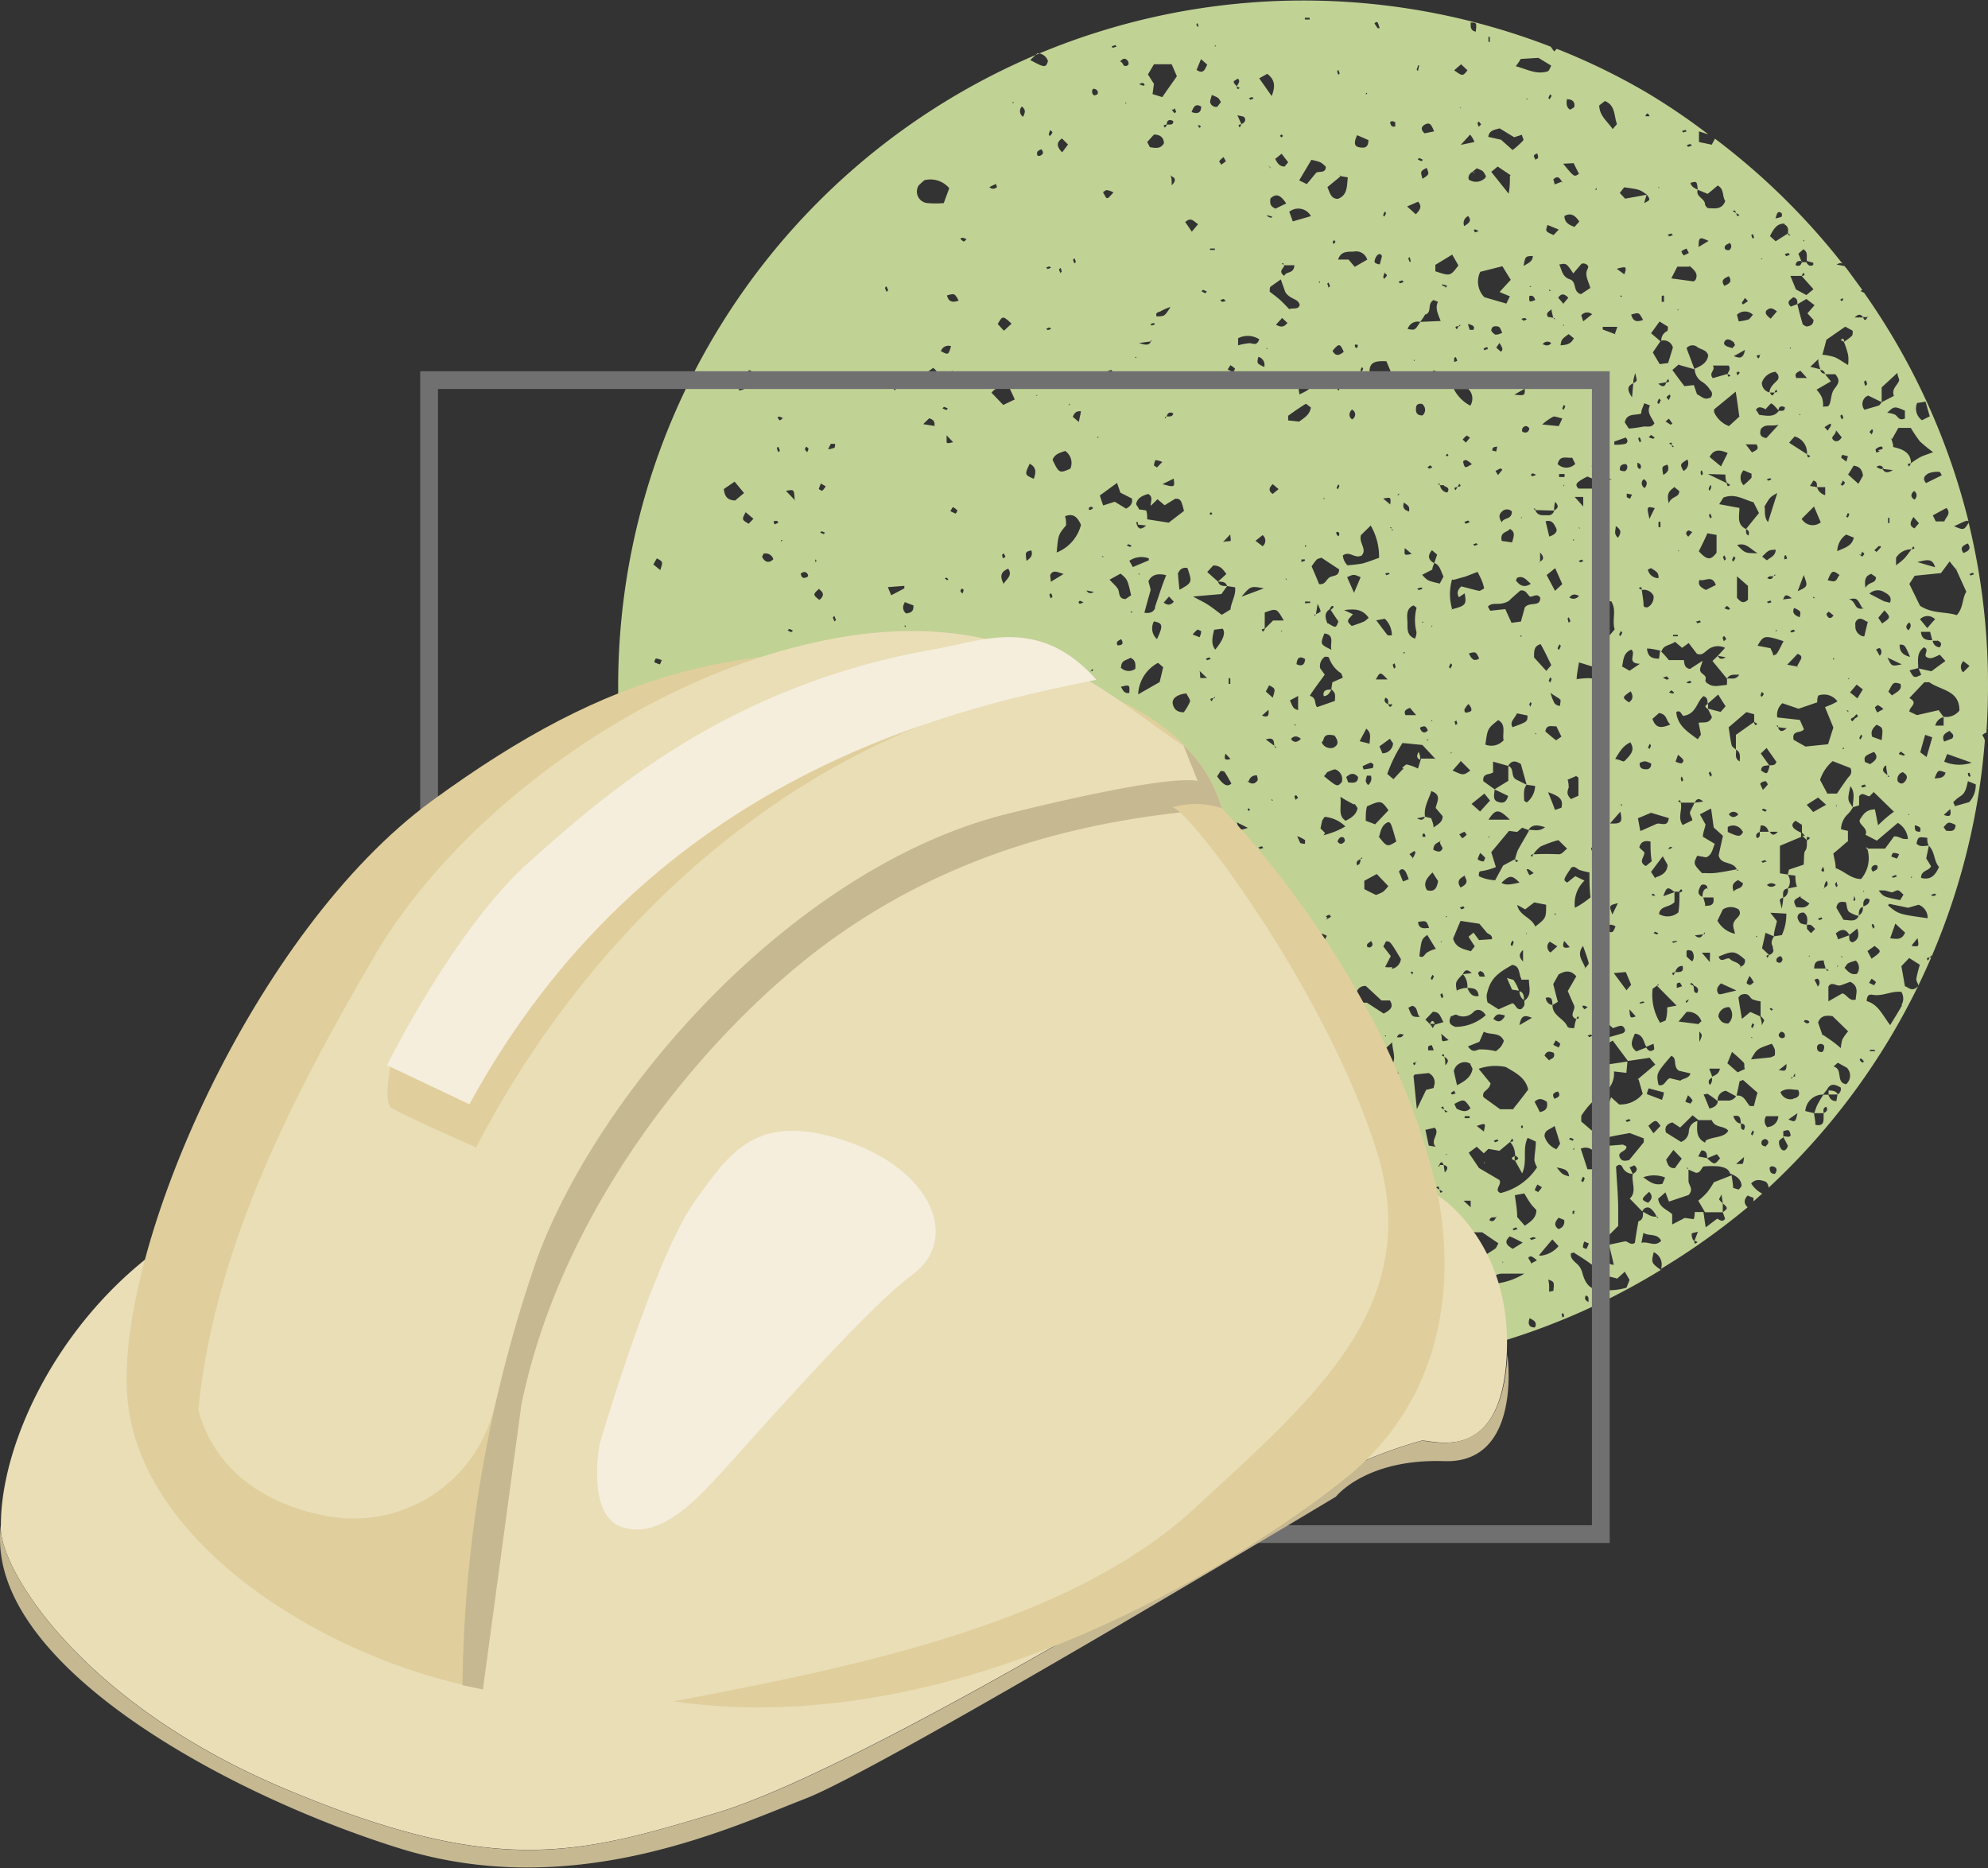 <svg xmlns="http://www.w3.org/2000/svg" viewBox="0 0 111.98 105.23"><rect x="0" y="0" width="111.98" height="105.23" fill="#333333" stroke="none"/><defs><style>.cls-1{fill:#c1d295;}.cls-2,.cls-3{fill:none;}.cls-3{stroke:#707070;}.cls-4{fill:#eadeb7;}.cls-5{fill:#c6b992;}.cls-6{fill:#e0cf9c;}.cls-7{fill:#f5eedc;}</style></defs><g id="Capa_2" data-name="Capa 2"><g id="Capa_2-2" data-name="Capa 2"><g id="Grupo_5283" data-name="Grupo 5283"><path id="Trazado_9143" data-name="Trazado 9143" class="cls-1" d="M111.66,41.41a.43.43,0,0,1,.23-.14c.06-.89.09-1.78.09-2.68a38.62,38.62,0,0,0-1.09-9.15c-.26.43-.28.43-.82.2.25-.11.43-.21.62-.28s.12,0,.19,0A38.36,38.36,0,0,0,105,16.49l0,0-.19-.09s.07-.08.09-.07h0l-.88-1.2s-.08-.08-.11-.14l0,0h0v0l-.46-.09c.19-.11.3-.1.37,0a38.78,38.78,0,0,0-7.22-7.09l-.18.34L95.7,8c0-.22,0-.38,0-.6l.53.17A37.67,37.67,0,0,0,92.9,5.3h0a36.4,36.4,0,0,0-5.21-2.55l-.15.15-.19-.27h0A38.6,38.6,0,0,0,45.68,65.47a.14.14,0,0,1,0-.07,1.47,1.47,0,0,0,.38-1.31h0s0,0,0,0l-.83-.19-.32.3-.77-.61s0-.08,0-.12c.09-.19.25-.18.42-.13a2.26,2.26,0,0,0,1.31.09c.07.21.14.44.22.66,0,0,0,0,0,0v0l.42.07c.08.41.17.82.26,1.27l-.64.49a41.26,41.26,0,0,0,3.58,3.16l.08-.09s.07,0,.16-.06a.61.61,0,0,1,0,.3s0,0,0,0A38.36,38.36,0,0,0,68.71,77l-.12-.12,0,0,.14.14a39.18,39.18,0,0,0,8.86,0c0-.21-.09-.42-.14-.65l.26-.24c.45.1.44.5.58.77a.05.05,0,0,1,0,0,38.47,38.47,0,0,0,15.26-5.37v0c-.54-.4-.54-.4-.4-1a.76.76,0,0,1,.41.94l0,0A39.75,39.75,0,0,0,98.44,68c-.22-.21-.22-.43,0-.66l.33.13v.2l.49-.44a1.62,1.62,0,0,1-.62-.57c.26-.28.54-.2.82-.1a.44.44,0,0,1,.16.34,38.45,38.45,0,0,0,12.18-25.15C111.8,41.64,111.75,41.55,111.66,41.41ZM49.42,39.57l-.5,0C49.12,39.13,49.4,39.6,49.42,39.57Zm-.51,2.77a.7.7,0,0,1,.2.08s-.06.09-.08.08l-.2-.08S48.89,42.34,48.91,42.34Zm-.16,10.51a2.09,2.09,0,0,1-.35-.13c-.07,0-.11-.13-.19-.22s.08-.2.12-.31C48.92,52.4,48.93,52.4,48.75,52.85Zm0-11.27c0,.42-.33.42-.71.4,0-.18-.09-.37-.14-.58C48.36,41.16,48.59,41.25,48.72,41.58Zm-1,12.25c.13-.15.35-.09.53.16,0,0,0,.08,0,.12a.31.31,0,0,1-.11.08c-.28.07-.49,0-.51-.25A1.17,1.17,0,0,1,47.76,53.83Zm-.33-8.59s0,.06.08.09l-.23.09s-.05-.06-.08-.1ZM46.8,25c.05,0,.14,0,.21,0s0,.21,0,.22a1.9,1.9,0,0,1-.36.09A2.44,2.44,0,0,1,46.8,25Zm.29,9.93L47,35l-.09-.22s.06-.06.09-.09A2.14,2.14,0,0,0,47.09,34.92ZM46.83,50.3a1,1,0,0,1,.32.23l-.36.2a1.77,1.77,0,0,1-.15-.31S46.78,50.28,46.83,50.3ZM47,53.8l-.05.08,0-.09Zm-.56-6.07.07.1a.25.25,0,0,1,0,.11.69.69,0,0,1-.11-.13S46.43,47.76,46.46,47.73ZM46.2,30l.08-.08.19.08s-.06.08-.08.08Zm.06-2.75.25.14a1.21,1.21,0,0,1-.2.26s-.19-.09-.19-.11A2.59,2.59,0,0,1,46.26,27.2Zm-.33,4.26.07.08-.08.07C45.92,31.56,45.93,31.51,45.93,31.46Zm.22,1.69c.29.2.25.4,0,.59C45.78,33.49,45.78,33.49,46.15,33.15Zm-.42,4.93.21.09s-.07.08-.09.08l-.21-.09S45.7,38.08,45.73,38.08Zm0,15.44v.07l-.07-.05Zm-.25-28.36s.07.06.06.08a.77.77,0,0,1-.08.19c0-.05-.1-.1-.11-.16S45.38,25.19,45.43,25.16Zm-.67,3-.54-.56C44.73,27.56,44.73,27.56,44.76,28.13ZM43.67,48.2a4.56,4.56,0,0,0,.2-.59c0-.17-.25-.4.08-.54.34.06.5.3.68.65l-.61.69Zm.13,6.16-.2.06s-.05-.05-.07-.08a.76.76,0,0,1,.2-.06S43.77,54.33,43.8,54.36Zm0-19.36,0-.06,0,.07Zm.79.62-.22-.11s.07-.09.09-.08a.68.68,0,0,1,.21.1A.73.73,0,0,0,44.55,35.62ZM44,30.51v-.09l.08,0ZM44,21.37s.1.07.15.11-.06.08-.08.08l-.21-.08S43.91,21.37,44,21.37Zm-.09,2.1a.72.72,0,0,1,.2.09c-.06,0-.11.1-.17.11s-.08-.08-.12-.13S43.84,23.47,43.86,23.47Zm-.06,1.71a1.8,1.8,0,0,1,.08.21l-.09.08-.08-.2S43.77,25.21,43.8,25.18Zm-.06,4.16s0,.06.06.1l-.22.1-.06-.18A.55.55,0,0,1,43.74,29.34ZM43,31.19a.45.45,0,0,1,.56.31c-.19.19-.39.2-.55,0S43,31.3,43,31.19ZM43,37.87V38l-.08-.05Zm-4.77,8.25,0,.06,0-.07Zm0,.53,0,.07,0-.08ZM37,31.45c.35.19.35.19.19.66l-.39-.32Zm.28,5.72c-.05.12-.1.26-.12.25a1.88,1.88,0,0,1-.3-.12c0-.07.06-.21.1-.21A1.16,1.16,0,0,1,37.24,37.17Zm-.6,1.54c.19-.23.36-.21.55,0a.33.33,0,0,1-.46.09Zm1.08,11.17-.06,0,.07,0Zm0-.41-.66-1c.24-.17.45-.31.65-.47a3.73,3.73,0,0,0,.44-.45,3.05,3.05,0,0,1,.5.28c.13.1.24.24.41.4C38.61,48.63,38.62,49.49,37.75,49.47Zm1.62-5.11a1.63,1.63,0,0,1-.11-.31s.15-.13.19-.11a1.28,1.28,0,0,1,.29.28Zm.74-5.59-.38-.59C40.16,38.13,40.16,38.13,40.11,38.77Zm.6,2.9c-.33-.18-.25-.4,0-.73l.45.34A.44.44,0,0,1,40.71,41.67Zm.4-7.73,0-.06,0,.07Zm-.34-6.4.6-.41.53.64-.5.42C41,28.17,40.82,28,40.77,27.54ZM42,28.85l.44.37-.27.28C41.78,29.27,41.78,29.27,42,28.85Zm-.16,31.49c.48-.41.48-.41.71.09C42.31,60.67,42.1,60.65,41.82,60.34Zm.61-1.19,0-.08,0,.08Zm0-14.89.08-.06.06.08ZM41.63,22c0-.17-.06-.34-.09-.53l.66-.62.63.27A1.81,1.81,0,0,1,41.63,22Zm1.13,21.7v.08l-.08,0Zm-.07,14.91.05-.08,0,.09Zm.07-2.31c.16-.47.16-.47.57-.29C43.28,56.4,43,56.36,42.76,56.31ZM45,60.94c-.09.19-.23.22-.4,0l.28-.36C44.9,60.76,45,60.88,45,60.94Zm-.9-1.21c-.08-.06-.18-.09-.22-.16s-.24-.46-.35-.68c.28-.62.8-.38,1.37-.46.07.3.1.46.14.65Zm1-27.41c.15-.14.29-.13.38,0s0,.19-.07.2C45.21,32.62,45.14,32.48,45.1,32.32Zm.54,30.34a.23.23,0,0,1-.21,0c-.08-.19.07-.27.21-.34C45.8,62.41,45.8,62.55,45.64,62.66ZM45.71,60a.82.82,0,0,1-.17-.87l.63-.36.32.4.95.09c0,.11.05.24,0,.26A2.42,2.42,0,0,1,45.71,60ZM47,63.64c-.24,0-.34-.18-.39-.38h0v0l-.37,0c-.16-.24-.25-.47.06-.66.46.08.3.43.31.7h0v0a.58.58,0,0,1,.23,0C47,63.34,47.15,63.42,47,63.64Zm.75,3.59-.3-.31.1-.15a1,1,0,0,1,.3.1A1.61,1.61,0,0,1,47.73,67.23Zm0-3.3s-.09-.07-.09-.1a1.55,1.55,0,0,1,.08-.23s.14.1.14.15S47.8,63.87,47.76,63.93Zm-.22-1.84-.63-.54c0-.13,0-.24,0-.3.2-.29.41-.56.65-.9.24.19.46.37.69.54s.44.27.67.41c0,.21,0,.26,0,.29L48,63C47.39,62.88,47.75,62.37,47.54,62.09Zm1.3.93c.43.06.62.25.59.62a.65.65,0,0,1-.88,0C48.64,63.43,48.74,63.21,48.84,63Zm0,4.61a.47.47,0,0,1,.06-.62l.3.12A.48.48,0,0,1,48.82,67.63Zm.54-3.37s-.07-.06-.07-.09.05,0,.08-.08l.07.09Zm61.83-31.92-.2.08s0-.05-.08-.08l.19-.08ZM109.51,42.9c.06-.14.1-.25.17-.43l1.38.49a2.18,2.18,0,0,1-1.55-.06Zm1.49.75c0,.13-.11.13-.14,0s0-.08,0-.11a.14.14,0,0,1,.09,0,.14.14,0,0,1,0,.11Zm-1.52-3.22h0v.44l-.47,0a.64.64,0,0,1,.47-.48v0h0l-.28-.39-1.22.28-.43-.2c0-.28.54-.47,0-.76l.84-.89c.13,0,.24,0,.29,0,.63.46,1.7.44,1.69,1.59a.94.94,0,0,1-.9.35ZM106.35,51s.06-.1.07-.09l1.06.22.59-.17a.78.78,0,0,1,.51.76c-1.64-.23-1.64-.23-2.23-.72Zm1.34,2.24.32-.4C108.1,53.33,108.1,53.33,107.69,53.28Zm-.37-.74c-.18.47-.49.39-.85.35.09-.27.18-.5.29-.83C107,52.25,107.17,52.4,107.32,52.54ZM105.42,54l-.23-.43.4-.29C106,53.59,106,53.59,105.42,54Zm.15,1.5-.29-.14.14-.23a.92.92,0,0,1,.25.19S105.59,55.48,105.57,55.47Zm-.87-3.91v0h0c-.18.37-.51.23-.86.22l-.4-.68c.07-.38.28-.35.54-.31.05.18.05.42.17.54a1.65,1.65,0,0,0,.55.23h0c0-.22,0-.45.26-.52h0a2,2,0,0,1,0-.24c.06-.17.14-.31.35-.16,0,.24-.19.33-.39.4h0A.43.43,0,0,1,104.7,51.56Zm-1.16,1.32-.13-.34c.31-.26.56-.27.76.09l.45-.36c.1.34.1.61-.25.77-.22,0-.21-.22-.21-.39Zm.26,1h-.08l0-.07Zm-.26.49-.05.08,0-.09Zm-.79,4.57a.36.36,0,0,1-.11.29c-.2,0-.3-.08-.29-.28S102.64,58.73,102.75,58.91Zm-.58-3.78c.07,0,.17-.08.22-.06s.2.23,0,.44C102.31,55.37,102.24,55.25,102.17,55.13Zm.5,3.15-.26-.74c.12-.35.38-.44.82-.36l.87.85a2.83,2.83,0,0,0-.32.45,2.1,2.1,0,0,0-.09.5C103.36,58.74,103.06,58.54,102.67,58.28Zm.16-3.79h-.64c0-.42.21-.45.54-.45,0,.14.07.3.1.45l.18.1C102.84,54.75,102.88,54.54,102.83,54.49Zm-1.41-4,.5.34c-.23.32-.5.2-.74.21C101,50.72,101,50.72,101.42,50.48Zm-.31,10s0,.07,0,.09l-.09,0h0l-.12.13s0-.08,0-.09a.19.19,0,0,1,.1,0h0A.69.69,0,0,1,101.11,60.46Zm.67-13.13c0,.17,0,.4-.09.49s-.07.49-.09.79l-.83.28-.07.29h0l.43.05c0,.18,0,.37.09.62l-.52.11h0a.42.42,0,0,1-.26.51v0h0c0,.12,0,.24-.08.62-.07-.34-.12-.44-.1-.5s.11-.09.18-.13v0s0,0,0,0c0-.22-.06-.45.26-.51h0a.69.69,0,0,0,0-.78h0l-.44-.07c0-.26,0-.5,0-.75s0-.5,0-.8l1.19-.5,0,0h0v-.24l0,0v0a1.87,1.87,0,0,1-.31-.17c-.19-.14-.28-.3,0-.5l.36.23v.44h0v0l.24.24h0v0C102,47.15,102,47.23,101.78,47.33Zm-1.92,6c.09.14,0,.3-.21.37h0l-.09.16c-.13-.16,0-.14.09-.16v0l-.4-.38c.06-.25.12-.53.2-.87l.47.2h0c0-.29.11-.57.17-.86l-.37-.47.9.05a2.82,2.82,0,0,1-.25,1.21l-.45.07v0h0C99.87,52.86,99.7,53.05,99.86,53.32Zm0,3.44s-.06.06-.08.06,0,0-.07-.07.06-.06.08-.06,0,0,.07.07Zm-1.28.15-.46.38c-.07-.39-.13-.77-.2-1.21l.13-.14c.46-.17.49.14.65.24a1.91,1.91,0,0,0,.47.12c0,.32,0,.58,0,.83h0a1.21,1.21,0,0,1,.21.24s-.06.12-.14.28c0-.22-.07-.36-.09-.5h0l-.53-.24Zm.14.9s-.08-.06-.08-.08a1.19,1.19,0,0,1,.08-.2l.09.08-.09.2Zm0,.55h-.07l0-.06Zm-.38,1.75h0l-.05,0h0l-.41.19-.58-.51.26-.64q.34.28.66.6c.07.08,0,.24.07.37h0l0,0Zm-1.9.49h0c0,.14,0,.29-.13.41-.15-.25,0-.34.13-.41v0h0c0-.14-.09-.29-.16-.51l.6,0c-.06.31-.27.37-.45.46,0,0,0,0,0,0Zm-.37-1.21,0,.07,0-.08Zm-.07-5,0-.06,0,.07Zm-.14-.83c.27,0,.42,0,.45,0s0,.2,0,.53Zm.3,11.57v0l-.5-.09c.08-.16.13-.26.18-.34.31,0,.31.24.32.44h0l.55-.23.18.23c-.31.38-.32.38-.73,0Zm-.11-.87c-.54-.26-.46-.75-.44-1.22a.63.63,0,0,0-.48.56.67.67,0,0,1-.44.62l-.85-.53c-.1-.35.09-.49.36-.57l.44.29.7-.69.33.27h.75c.18.47.7.29.93.6C97.11,64.1,96.52,64,96.08,64.24ZM94.34,65.8c-.35,0-.39-.2-.49-.48l.41-.55.47.49Zm.17.75,0,.06,0-.07Zm-3.08-2.08-1.12.09s-.07,0-.1-.08a.45.45,0,0,1,.4-.43c.38-.09.76-.15,1.19-.23l.79.3c0,.08,0,.18,0,.22l-.82,1c-.21.05-.43.1-.54-.17s.27-.3.36-.48S91.48,64.54,91.43,64.47Zm-2.19,5.46.26.11-.13.3c-.07,0-.21-.06-.21-.1A1.09,1.09,0,0,1,89.24,69.93Zm-.17-3.43a1.47,1.47,0,0,1,.1-.22s.1.07.09.09a.62.62,0,0,1-.1.22S89.07,66.52,89.07,66.5Zm.35-.64c-.13-.38-.24-.75-.38-1.16.48-.19.66.13,1,.28,0,.26,0,.55-.08.88Zm-.85-1.61-.19-.09s.06-.08.08-.07a.66.66,0,0,1,.19.09S88.59,64.26,88.57,64.25Zm.1.41v.09l-.08,0Zm0,3.58s0,.08,0,.12-.08,0-.09,0,0-.08,0-.11S88.65,68.14,88.71,68.24Zm0-10.33c-.17,0-.36,0-.39-.11-.21-.45-.84-.59-.83-1.19h0a.43.43,0,0,1-.38-.41c.39-.09.36.18.38.41h0l.3-.18c-.11-.4-.18-.69-.26-1l.3-.54c.36-.21.67-.27,1,.1l-.48.83c.11.26.23.54.35.8s-.33.6.13.78h0a1.3,1.3,0,0,0,.08-.17c.14.16,0,.14-.08.17l0,0s0,0,0,0C88.73,57.56,88.7,57.72,88.67,57.91ZM85.27,69.3s0,0-.07-.08l.2-.09.08.09Zm.52.68-.58.36c-.38-.22-.49-.4-.17-.7C85.24,69.72,85.46,69.83,85.79,70ZM84.52,67.2c-.41-.19.12-.48-.07-.74l-1.14-.67-.58-.86.45-.34.4.37.26-.25.62.11.6-.5h0l.11-.19c.15.18,0,.17-.11.19h0a1.1,1.1,0,0,1,.28.77c.22.11.25.2,0,.28h0l.4.72c.31-.69,0-1.38.31-2l.46.21c0,.39-.08.73-.08,1.07a1.37,1.37,0,0,0,.15.38A3.41,3.41,0,0,1,84.52,67.2Zm.17,3.91h-.06l0-.06Zm-2.6-1.06c-.56-.07-1,.41-1.67.33a7.16,7.16,0,0,1,.5-2.47l1,1.34a6.39,6.39,0,0,0,1.57.16l.91.62c-.06.1-.1.25-.19.31-.32.22-.66.41-1,.64l-.73-.06c-.45-.27.06-.7-.34-.87Zm-2.28-7.58c-.08-.74-.13-1.3-.19-1.86,0,0,.06-.09.09-.09l.76-.08a.58.58,0,0,1,.29.77.25.25,0,0,1,0,.07l-.43.11Zm.43,5.1a.36.36,0,0,1-.09.08l-.08-.21s.06-.06.09-.08Zm-.42,2.7.09,0v.08Zm.06,1.3-.09.13a1.44,1.44,0,0,1-.25-.18s0-.13.09-.19a.12.12,0,0,1,.11,0A.56.56,0,0,1,79.88,71.57Zm-1.37-3.64c-.25,0-.33-.12-.34-.3,0-.41-.36-.58-.64-.77.29-.44.61.11.9,0l.17-.29-1-.35a1.85,1.85,0,0,0-.14.14s0-.08,0-.09a.3.3,0,0,1,.11-.06v-.42l.76-.29-.45-.63.48-.51h0l0,0a1.24,1.24,0,0,1-.94-.37c.06-.24.28-.46.44-.38.38.19.51-.23.8-.22a.32.32,0,0,1,.21.41.37.37,0,0,1-.07.12,2.62,2.62,0,0,1-.44.44h0l0,0,.26,0,.51.77-.37.63.52.46A2.51,2.51,0,0,1,78.51,67.93Zm.12.76-.1,0v-.09Zm-.85.42.22.08s-.1.13-.15.13-.1-.08-.15-.12S77.76,69.1,77.78,69.11Zm-.29-1.45v-.08h.29v.08Zm-1.67-.46.67.46C75.93,67.72,75.93,67.72,75.82,67.2Zm.38,6.29h-.07l0-.06Zm-.62-1.81c-.34,0-.57-.19-.56-.58a.73.73,0,0,1,.85-.09C75.93,71.16,75.93,71.16,75.58,71.68ZM75.7,73c-.33-.15-.48-.27-.39-.53.29.07.29.07.39.53Zm-.45-8.93h0c-.1.2-.25.25-.68.06l.68-.06s0,0,0,0h0v-.51h0s0,0,0,0l-.12-.11.09,0a.12.12,0,0,1,0,.09l0,0v0c.26.08.25.3.25.51h0v0l.67.08c-.24.21-.34.29-.39.35-.3-.1-.27-.27-.27-.43h-.27Zm-2.51-1.33.37-.3c.15.14.38.25.37.35a1.52,1.52,0,0,0,.77,1.28l-.37.43L73,63.71s-.06-.08-.05-.1C73.11,63.27,72.64,63.11,72.74,62.72Zm-.53-5.88c-.34.6.08,1.06.14,1.54-.38.35-.38.36-1.07.28l-.21-.38.63-.49a.88.88,0,0,0,0-.36,2.23,2.23,0,0,1-.19-1.27,2.77,2.77,0,0,1,.31-.56c.5.22.77.51.73,1h0v0c.23.09.23.3.25.5h0l.07.08h0l-.08-.07v0c-.23-.09-.24-.3-.25-.5h0l-.36.22Zm-1.75-7.51.37-.12a.41.41,0,0,1,.1.57l0,0c-.36,0-.39-.2-.45-.48Zm.21,6.76c0,.12-.09.14-.14,0s0-.09,0-.12.06,0,.09,0,0,.08,0,.11Zm-2.46,5.69a.64.64,0,0,1,.15.13c.22,0,.42,0,.49.27s-.13.36-.35.42c-.26-.17-.16-.43-.17-.66l-.12-.16Zm-1.45-.39h0a.59.59,0,0,1-.38.44c-.11-.35-.11-.36.38-.44v0s0,0,0,0l.62-.94.3.27.56,0c0,.19.07.34.11.49a1.5,1.5,0,0,0-.74.45l-.85-.22Zm.75,1-.32,0c0-.07,0-.16,0-.2a.67.67,0,0,1,.21-.1c0,.08,0,.15.08.28Zm-1.57,1.47-.34.26-.16-.36c.18-.22.34-.23.5.1Zm-.16-1.48,0-.06,0,.07Zm-.25-2.39c.3-.24.54-.13.85,0a.72.72,0,0,1-.85,0Zm-1.48-3.13.15-.36.57.28.6-.12.34.77c-.19.31-.34.09-.55.09l-.44.39c-.18,0-.18,0-.67-1Zm.5,1.8-.07,0v-.07Zm-3.17-2.87a.49.49,0,0,1-.08-.68l.06-.06a.62.62,0,0,1,.69-.23,3.21,3.21,0,0,1,.67.4,1.38,1.38,0,0,1-1.34.57Zm1.07.75H62.3l.08-.06Zm-.9-18.77a.11.11,0,0,1-.08,0l0,0h0l-.08.06h0l.06-.07h0l.11-.12s0,.06,0,.08Zm.07,12.94-.07,0v-.06Zm.5,2.87v.07L62,53.55Zm-.06-22.27.08,0v.07Zm.11,21.3.08.06v0l.57.13-.46.45c-.06-.27-.09-.43-.12-.57h0Zm7.14-9.88c-.38.12-.35-.07-.28-.3l.28.3Zm-.1-4.23c0-.1,0-.19,0-.29s.09,0,.09,0v.29ZM69,43.51c.14.21.25.43.36.62-.22.22-.46.09-.8-.4l.19-.3c.1,0,.22,0,.25.08Zm-.55-6.92c-.24-.32-.17-.65-.06-1.12l.48-.06c.19.25,0,.68-.42,1.18Zm-.13,2.77h0l.11-.12s0,.07,0,.08a.11.11,0,0,1-.08,0s0,0,0,0h0a1.62,1.62,0,0,1-.1.18c-.16-.17,0-.16.1-.18ZM68,37.19s0,0-.08-.08a.84.84,0,0,1,.2-.08s0,0,.08.08l-.2.08Zm0,1c-.2,0-.35,0-.38,0s0-.2-.05-.4l.43.41Zm-.43-2.3-.39-.15a1.48,1.48,0,0,1,.28-.28s.2.07.2.11a.9.9,0,0,1-.09.32Zm-.11,13.47a2.42,2.42,0,0,1-.14.51s-.14,0-.23,0C67.05,49.64,67.29,49.65,67.52,49.37Zm-.08,5.46.32.36-.5.25C67,55.39,67,55.2,67,55l-.7-.13a.46.46,0,0,1,.26-.59A.61.61,0,0,1,67,55Zm-.35,2.55.35.68c-.08.11-.11.21-.17.24s-.39.16-.57.26-.25.18-.44.31c0-.27,0-.48-.05-.63A1.84,1.84,0,0,1,67.09,57.38Zm-.79-.11.07,0v.07Zm.31-5.77c-.11-.49-.11-.49.26-.7C67.06,51.23,66.81,51.33,66.61,51.5Zm.31,2.37h-.1c0-.09,0-.18,0-.27h.08Zm-.09-5.72c-.32.37-.69.29-1.1,0-.92.53-.92.53-1.34.22.32-.33.8-.34,1.13-.59s.61-.48.9-.71l.41,0a.7.7,0,0,1,.06,1Zm-1.77,6.2,0,.06,0-.07Zm-.54-4.22h-.07l0-.06Zm.74-12.81.32.27-.2.84-1.21.69A2.11,2.11,0,0,1,65.26,37.32Zm-1.07-5h.07l-.05.07ZM65,35c.5.1.53.23.17,1A.81.81,0,0,1,65,35Zm0,8.26a.6.6,0,0,1,.67-.43c0-.12,0-.23.11-.57.06.29.1.37.08.43s-.11.1-.18.15a.49.49,0,0,1-.53.45Zm.1,1.77-.09.08a1.59,1.59,0,0,1-.07-.2s0,0,.08-.08A1.19,1.19,0,0,1,65.11,45Zm-.62-.69a1.8,1.8,0,0,1-.08-.21s.06,0,.09-.08l.09.21Zm0,.74c0,.09,0,.18,0,.27a1.59,1.59,0,0,1-.07-.2S64.47,45.09,64.5,45.06Zm-.3-4.61.39.43c-.2,0-.34,0-.4-.05S64.19,40.64,64.2,40.45Zm.25,6.43.64.29c-.1.21-.17.37-.22.49a.65.65,0,0,1-.68.12ZM67,45.67l-.49.07c-.31.23-.31.23-.48-.14l.47.13A1.43,1.43,0,0,0,66,44.56c.53-.18.7-.14.89.16A1.09,1.09,0,0,1,67,45.67Zm-.17-6.61c.08.18.23.35.2.46a3,3,0,0,1-.35.6c-.38,0-.56-.18-.62-.47S66.28,39.12,66.8,39.06Zm-.45-6.8a.41.41,0,0,1,.51-.26h0c.27.81.27.81-.45,1.22C66.4,32.9,66.37,32.58,66.35,32.26Zm-.82,1.67.29-.33.27.29C65.93,34.11,65.76,34.1,65.53,33.93Zm-.48.28c-.07.2-.23.37-.62.3.12-.44.22-.81.35-1.26,0-.12-.08-.32-.12-.51.17-.36.51-.47,1-.34C65.44,33,65.26,33.61,65.05,34.21Zm-1.27-2.27c-.08-.14-.13-.24-.2-.35a1.2,1.2,0,0,1,1.1-.14l0,.11Zm-.41,27.44c.07,0,.08.19.09.29s-.16.09-.2.06a1.48,1.48,0,0,1-.26-.3C63.17,59.4,63.3,59.34,63.37,59.38ZM63.12,57l.07,0V57Zm-.26-6.2-.37-.24.49-1,.5.81ZM63.15,36c.17.26.06.35-.2.35C62.83,36.14,63,36.09,63.15,36Zm0,2.68c.48-.12.49-.11.46.35C63.32,39.08,63.26,38.88,63.14,38.69Zm0-1.1c0-.41.33-.39.52-.53.3.12.3.36.28.62A.62.62,0,0,1,63.12,37.59Zm.52-3.14.09,0v.09Zm.18,11.87.28.17-.2.17-.18-.28S63.8,46.31,63.82,46.32Zm-.18-15.5-.2-.08a.6.6,0,0,0,.08-.08l.19.08S63.66,30.83,63.64,30.82Zm.07,2.7-.34.23c-.44,0-.31-.41-.45-.6s-.27-.29-.45-.49l.62-.34C63.5,32.63,63.51,32.63,63.71,33.52Zm-1,22.41,0,.08,0-.09Zm0,9a.46.46,0,0,1,.54.34l-.5.29C62.33,65.32,62.47,65.12,62.66,64.91Zm.39-3.6c.31-.33.6-.21,1-.1a.66.66,0,0,1-.76.43Zm.34-6.45.38-.41.25.28C63.78,55.07,63.78,55.07,63.39,54.86Zm.46-1.42h0v0l-.35-.06c-.08-.24.05-.32.29-.41,0,.17,0,.32.06.47h0s0,0,0,0l.45.09c-.29.17-.38.06-.45-.09Zm1.73,4.86v.08l-.08-.05ZM68.43,60c.16-.13.13,0,.15.09h0a0,0,0,0,1,0,0l.15.08c-.15.13-.13,0-.15-.08h0s0,0,0,0a.42.42,0,0,0-.14-.09ZM68.36,59h0v0c-.31,0-.6,0-.66-.41.12-.24.25-.46.58-.31s.07.48.08.72h0v0l1.31-.14a.34.34,0,0,1,.26.4s0,0,0,0l-1,.37a1.38,1.38,0,0,1-.59-.67Zm.79-1.86h0c-.08.23-.16.21-.24,0h0v0q-.28-.12,0-.24v0h0c.12-.22.23-.45.39-.75l.38.41a.67.67,0,0,1-.52.6Zm-1-1.11c.23-.34.4-.24.6-.11C68.54,56.19,68.37,56.06,68.15,56ZM68,53.66c0-.07-.09-.17-.06-.2.18-.27.38-.54.64-.89.09.37.16.63.25,1Zm1.55-3.39c0,.29,0,.61,0,1-.19.38-.61.32-1,.37V52c-.32.24-.45,0-.61-.28.09-.16.18-.35.31-.59l.59.09.38-.38-.47-.42c.05-.43.41-.72.55-1.12.53,0,.71.34.92.63-.06.31-.32.28-.59.36Zm.74-3.64c-.49.16-.49.16-.62-.31l.62.31Zm-.56-11.36,0-.06,0,.07Zm.57-2.72,0,.08H70.3ZM70.3,22l0-.06,0,.07Zm.89,11.14-1.26.47C70.45,33,70.45,33,71.19,33.14Zm-.07-3a.4.4,0,0,1,.06.57l-.06.06-.4-.31ZM70.88,20.1a.46.46,0,0,1,.33.57v0C70.79,20.47,70.79,20.47,70.88,20.1Zm3.55,11.31,1,.66c0,.44-.4.32-.58.48s-.22.39-.55.35c-.13-.33-.28-.68-.42-1,.08-.12.16-.23.25-.34S74.3,31.47,74.43,31.41Zm-.16-15.55h.08l0,.08Zm.28,12.2h.07l-.05.07ZM74.76,16s0-.05.08-.08l.08.2-.09.08C74.81,16.11,74.78,16,74.76,16Zm1.9,15.33c.4-.38-.14-.73,0-1.19l.55-.54a3.51,3.51,0,0,1,.47,1.82c-.32.11-.63.24-.94.32a7.71,7.71,0,0,1-.84.1.89.89,0,0,1-.26-.55C76,31,76.32,31.48,76.66,31.3Zm-.48-8.24a.29.29,0,0,1,.11.41.3.3,0,0,1-.13.12.31.31,0,0,1-.11-.41A.3.3,0,0,1,76.18,23.06Zm.2-3.67s.06,0,.09,0,0,.08,0,.11-.09.14-.14,0S76.36,19.42,76.38,19.39Zm.25,1.45a1.08,1.08,0,0,1,.08-.19s.08.06.07.08a.77.77,0,0,1-.08.19S76.62,20.86,76.63,20.84Zm1.86,18.72h0l-.06.08h0c-.08.19-.16.18-.24,0h0v0c-.15-.08-.27-.17-.15-.37.21.07.14.23.15.37h0s0,0,0,0h.24v0Zm1.8-21.87c.39-.13.08-.61.46-.82L81,17c-.18.35,0,.68.15,1.08L80,18.13c-.3.48-.3.48-.71.4a.59.59,0,0,1,.7-.4C80.11,18,80.2,17.84,80.29,17.69Zm.08-8.24c.14.34.14.34-.24.59C80,9.65,80,9.65,80.37,9.45Zm.45,48.23h0l-.12.2a1.37,1.37,0,0,0-.13-.2h0l-.28-.28.42-.44c.41,0,.42.3.6.58l-.48.14Zm-.07,1.45-.3,0a.65.65,0,0,1,0-.2c0-.05.13-.07.19-.1A2.68,2.68,0,0,1,80.75,59.13Zm-.12-14.6c.59.22.31.58.24.95l.39.46c0,.34-.23.43-.51.64,0-.22-.09-.36-.13-.52L80.27,46v0h0c-.07.13-.16.26-.45.09l.45-.09a0,0,0,0,1,0,0h0C80.18,45.45,80.5,45,80.63,44.53Zm0-9.25v-.07l.06,0Zm.06,5.31h-.07l0-.06Zm-.57-8.25.56-.29c0-.13.07-.25.11-.36h0v0c-.32-.17-.41-.4-.13-.73l.29.25-.16.47s0,0,0,0h0v0c.33.12.36.46.52.76l-.21.4c-.69-.16-.69-.16-1-.5Zm-.07.72s.05,0,.07.08l-.21.07s-.05-.06-.08-.09l.22-.06ZM79.76,23c0-.22.14-.28.34-.25a.41.41,0,0,1,.09.58.46.46,0,0,1-.07.07c-.3,0-.38-.15-.36-.4Zm.4,12,0,.07h-.07Zm-.06,5.94c.21-.1.25.07.33.19-.14.17-.28.17-.39,0s0-.17.06-.2Zm.29.7.09.06-.1,0Zm.29-15.31-.2.07s0-.05-.08-.08l.16-.11a.46.46,0,0,1,.12.12Zm0-5.39s.06-.07.08-.07a.72.72,0,0,1,.2.09c-.06,0-.11.11-.17.12s-.08-.08-.11-.14Zm.06,26.92c0-.3.18-.37.36-.46,0,0,0,0,0,0l.08-.07-.07.09h0c0,.11.09.23.15.35-.11.29-.3.19-.5.11ZM81,49.65c-.07.37-.19.61-.62.49-.22-.36-.07-.63.31-1l.31.48Zm.22,3.41h-.06l0-.06Zm0,2.87a.83.83,0,0,1,.08.22s-.06.05-.09.08a2,2,0,0,1-.08-.22S81.19,56,81.22,55.93Zm-1-8.8s-.08,0-.09,0,0-.07,0-.11.09-.14.14,0,0,.08,0,.12Zm-.34,4.8c.46-.08.46-.08.62.33-.39.07-.6,0-.62-.33Zm.06,4.27,0,.06,0-.07Zm.46-3.53.48.78a1.49,1.49,0,0,0-.55.24c-.12.13-.17.28-.38.17C80.07,52.91,80.07,52.91,80.38,52.67ZM80.77,55l-.1.2s-.08-.07-.08-.09l.09-.2A.26.26,0,0,1,80.77,55Zm.32,10.69L81,65.7h0l.07-.08h0c.08-.2.16-.21.25,0h0c.27.06.25.22.06.42l-.06-.42H81.1A0,0,0,0,0,81.09,65.64Zm.17,1.42c-.17.16-.13,0-.18-.1h0a1.18,1.18,0,0,0-.19-.11c.18-.16.16,0,.19.11h0Zm.08-4.61-.17-.11c.16-.14.13,0,.17.11l.2.11C81.36,62.74,81.38,62.53,81.34,62.45ZM81.51,65l-.05.07,0-.08ZM81.41,60c0-.2,0-.34-.06-.48h0s0,0,0,0l-.15-.08c.16-.13.13,0,.15.08l0,0v0C81.55,59.64,81.66,59.76,81.41,60Zm-.17-1.4c-.06-.06,0-.18-.07-.38l.43.37C81.41,58.62,81.28,58.67,81.24,58.63Zm.2-7h.07l-.05.07Zm0-35.43-.21-.1s0,0,0-.06l.28.08S81.43,16.24,81.4,16.24Zm.15,9.47-.08.07s-.07-.06-.06-.08a.29.29,0,0,1,.08-.07Zm-.23,1.74c.16.06.32.14.16.36a.46.46,0,0,1-.4-.38h0v0l-.12-.12s.07,0,.09,0a.36.36,0,0,1,0,.09h0c.08,0,.17,0,.24,0Zm-2.23,9.34,0,.07H79Zm0-5.85.39.33c-.43.09-.43.09-.39-.33Zm.29,9,.35.41h-.6c-.11-.23,0-.31.25-.41Zm.28-3.9c-.45-.16-.42-.54-.42-.87s-.13-.8.34-1c.07.05.18.12.17.15a2.72,2.72,0,0,0,0,1.36.9.9,0,0,1-.1.39Zm-.07-15.69h.07l-.05.06Zm-.23-5.53a1.46,1.46,0,0,1-.07-.19s0-.05.08-.07l.06.25Zm0,14.07c-.26-.07-.43-.2-.32-.51C79.4,28.53,79.4,28.53,79.36,28.91Zm.72,13.14.71.76h0l.07.08-.08-.07s0,0,0,0l-.77,0c-.06.17-.11.35-.18.56a2.8,2.8,0,0,0-.63-.23c-.07,0-.16.11-.25.18l.07.08L79,43.34l-.51.55-.35-.3A8.5,8.5,0,0,1,79,41.85Zm-.55,6.35-.18-.2.28-.18s.07.08.06.09A1.18,1.18,0,0,1,79.53,48.4Zm.07,6.51-.1.06-.08-.14a.17.17,0,0,1,.12,0S79.58,54.88,79.6,54.91Zm-3.24,1.28a.49.49,0,0,1,.41-.56.29.29,0,0,1,.13,0c.29.27.58.53.87.81l.48,0c.24.39,0,.55-.35.74L77,56.48C76.62,56.47,76.62,56.47,76.36,56.19Zm.43,2.35-.09.08-.08-.21s.06,0,.09-.08Zm-.88-.09c-.16-.33-.27-.56-.38-.77l.37-1,.6.58Zm.37.65-.32.33a.36.36,0,0,1-.15-.47.53.53,0,0,1,.09-.11Zm-.55,3.28-.1.21s-.09-.07-.08-.09a1,1,0,0,1,.1-.21Zm-1-10.59s-.06-.06-.09-.09a1,1,0,0,1,.22-.09s0,.06.08.09A.67.67,0,0,1,74.68,51.79Zm.2,5.23v.29H74.8V57Zm-.84-4c.28-.39.28-.39.61-.22C74.37,53.42,74.37,53.42,74,53.06Zm.37,4.82-.09.22s-.09-.06-.09-.09.06-.14.09-.22Zm.14-10.83-.26-.26.09-.42a1.14,1.14,0,0,1,.15-.23,1.88,1.88,0,0,1,1.16.54C75.31,46.82,75,46.92,74.55,47.05Zm.11-3.42a2.65,2.65,0,0,1,.44-.17.58.58,0,0,1,.39.72l0,0c-.25.28-.25.28-1-.33A1.39,1.39,0,0,1,74.66,43.63Zm-.21-1.81c.07-.36.33-.32.63-.26.25.34.22.55-.08.69A.55.55,0,0,1,74.45,41.82Zm2.66-7a2.1,2.1,0,0,1-.35.31c-.23.1-.47.18-.71.26-.29-.28-.29-.28.07-.66l-.5-.24C76.19,34.32,76.71,34.23,77.11,34.82Zm-1.32-2.18c.37-.17.37-.17.76,0-.1.25-.21.5-.37.88Zm2.41,9.1c.09.13.13.2.18.26a.6.6,0,0,1-.6.56l-.17-.39.59-.43ZM78,41.11,78,41l0,.09Zm.21,4.53-.75.79-.53-.2c0-.28,0-.56.07-.81.78-.35.81-.34,1.21.22Zm-.71-7.37c.24-.44.24-.44.66,0l-.66,0ZM78.43,60l.36.47c-.44.24-.85.09-1.29.1.07-.46.13-.82.18-1.19l.73-.66v0l.27-.26h0c0-.07.07-.16.13-.2s.14,0,.22,0-.06.14-.11.16a.65.65,0,0,1-.24,0h0l-.26.27h0c0,.45.24.89,0,1.28ZM78,58.32h.07l0,.07Zm.41-3.85a1.31,1.31,0,0,1-.39,0l.32-.62-.42-.54.15-.29c.24,0,.24,0,.84,1a.64.64,0,0,1-.5.55Zm-1.56-4.39v-.47l.7-.38.65.68a2.15,2.15,0,0,1-.29.32,2.87,2.87,0,0,1-.4.18c-.21-.1-.44-.21-.66-.33Zm.28,3.27a.19.19,0,0,1-.1,0c-.11-.22.11-.23.19-.35.16.2.09.31-.09.38Zm.56-6.24c.08-.32.15-.65.49-.8.17,0,.18.08.47,1.09-.51.31-.52.32-1-.29ZM77,43.69l.22,0a.47.47,0,0,1-.16.53c-.16-.2-.16-.2-.06-.55Zm.28-.42-.47.07-.06-.18a4.28,4.28,0,0,1,.44-.2.2.2,0,0,1,.17.11c0,.06,0,.19-.08.2Zm-.82,5.48c-.11-.2,0-.28.15-.35v0h0l.11-.12s0,.08,0,.09l-.09,0s0,0,0,0h0c0,.13,0,.29-.14.35Zm.69-6.86-.56-.14c.15-.3.25-.47.37-.71.33.28.18.54.19.85ZM76.23,40l-.09,0V40Zm.27,3.73c0,.4-.26.37-.56.34l-.11-.3C76.06,43.56,76.27,43.5,76.5,43.77Zm-.23,1.55c.07,0,.11.13.2.23-.06.35-.32.55-.68.72-.45-.32-.21-.77-.29-1.35C75.88,45.12,76.08,45.21,76.27,45.32ZM76.2,55.4l0,.07,0-.08Zm-.47-8c-.11.15-.25.19-.39,0,.06-.15.14-.31.34-.23A.25.25,0,0,1,75.73,47.44Zm-.32,4,0,.07,0-.08Zm-.07,4.51.29-.32c.06.15.15.28.12.34S75.49,56.12,75.34,55.93Zm0,4.63c0,.2-.08.3-.13.48-.32-.1-.54-.11-.67-.4Zm2.25.57c0-.07.11-.11.15-.15l.29.35.76-.18a1.86,1.86,0,0,1,.25.43c.15.42.14.42-.11,1-.49-.14-1.09.22-1.53-.36C77.48,61.87,77.54,61.5,77.61,61.13Zm1.44-11.46c-.08-.18-.15-.37-.23-.56.15-.22.28-.12.37,0a3.25,3.25,0,0,1,.18.43Zm-.63-19.85h0s0,0,0,0l-.11-.1s.07,0,.08,0l0,.07,0,0s0,0,0,0l.11.1s-.07,0-.08,0l0-.07S78.43,29.83,78.42,29.82Zm-.12,2.53-.2.07s0-.05-.07-.08a.76.76,0,0,1,.2-.06S78.28,32.32,78.3,32.35Zm0-3.94-.37-.31C78.35,28,78.35,28,78.31,28.41ZM78,34.85a1.27,1.27,0,0,1,.4.94c-.09,0-.2,0-.23,0-.21-.26-.41-.54-.65-.85ZM75.06,19.76c.36-.43.42-.43.63.06C75.46,20,75.24,20.11,75.06,19.76Zm.3,7.8s-.08-.07-.07-.09l.09-.19.07.09Zm.08,2.53c0,.12-.09.14-.15,0s0-.09,0-.12.06,0,.09,0S75.45,30.06,75.44,30.09ZM75.37,22l-.08-.2s0-.05.08-.08a1.19,1.19,0,0,1,.08.2S75.4,22,75.37,22Zm-.21-8.28-.08,0s0-.07,0-.11.09-.13.14,0A.17.17,0,0,1,75.16,13.7ZM75,36.6c-.64-.31-.64-.31-.4-.92C75.22,35.76,74.89,36.3,75,36.6Zm-.23-1.49c-.12-.29-.2-.59.14-.8,0-.06.08-.17.14-.18s.14.07-.1.22c.15.22.29.44.44.65C75.25,35.38,75.25,35.38,74.81,35.11Zm-.43-.65c0,.06-.12.08-.19.12v0h0l-.11.12s0-.07,0-.08.05,0,.08,0l0,0a0,0,0,0,0,0,0h0l.1-.61C74.35,34.3,74.4,34.4,74.38,34.46ZM74.62,38c-.06-.08-.15-.22-.26-.36a.64.64,0,0,1,.27-.65c.08,0,.21,0,.23.06a1.71,1.71,0,0,0,.69.88s.06.15.09.24l-.59.26-.06.38c.23.25.23.25.2.67l-1,.35c-.18-.19,0-.51-.41-.64C74,38.83,74.29,38.46,74.62,38ZM73.21,52.56c-.19-.47-.24-.85.22-1.12.07,0,.13,0,.14.06.1.23.2.46.32.77Zm.6,8.15c-.32,0-.44-.16-.33-.49C73.79,60.25,73.91,60.39,73.81,60.71Zm-1.22-6.48h0c0,.11,0,.24-.07.62-.08-.35-.13-.44-.11-.5s.11-.08.18-.12v0h0c-.07-.19-.15-.38-.23-.6l.36-.41c.16.18.29.33.39.43,0,.39-.28.48-.51.58Zm-.9-26.41c-.23-.15-.24-.32,0-.55l.33.28Zm0,2.37,0,.08,0-.09ZM71.62,22l.07,0V22Zm.24-3.7.36-.39.3.28C72.3,18.46,72.12,18.43,71.86,18.28Zm1.65,13.28-.2.08a.88.88,0,0,1,0-.15h.2S73.49,31.53,73.51,31.56Zm0-.77V30.7l.08.05Zm0,6.31c0,.27-.15.46-.48.29C73.06,37.12,73.15,36.92,73.48,37.1Zm-.39,2.08V40c-.27-.1-.27-.1-.46-.55ZM73,40.86h-.08l0-.08Zm.26.77c-.19.19-.37.22-.54,0a.31.31,0,0,1,.43-.1A.25.25,0,0,1,73.28,41.63ZM73,44.77l.12.16-.14.12a1.59,1.59,0,0,1-.07-.2S73,44.8,73,44.77Zm.51,2.53s0,.13,0,.2-.17,0-.23,0-.08-.14-.22-.4A1.56,1.56,0,0,1,73.48,47.3Zm0-13.32v-.1l.29,0s0,.08,0,.08Zm-.3-10.23-.65-.07c0-.12,0-.24,0-.26.31-.23.63-.45,1-.68l.28.21C73.78,23.33,73.53,23.5,73.17,23.75ZM72.47,43l-.06,0,.07,0Zm0,7.41h-.06l0-.06Zm-.07-13.53,0-.08,0,.09Zm0-4.28h.07l0,.07Zm.8-10.37c-.14-.79-.08-.9.54-1.08C74,21.76,73.94,21.86,73.21,22.21Zm-.57-4.81c-.17-.17-.34-.36-.53-.53s-.4-.32-.58-.46c0-.14,0-.26.07-.3s.37-.27.56-.39c.11.33.2.57.25.72.3.44.74.34.81.73C73.13,17.44,72.88,17.34,72.64,17.4Zm-.29-1.88c-.35-.25-.06-.4,0-.57l-.14-.14s.07,0,.09,0a.22.22,0,0,1,0,.11h.62C72.89,15.43,72.46,15.27,72.35,15.52Zm-.49-3.79c-.35-.14-.31-.36-.29-.57.31-.29.55-.23.89.28Zm-.34-2.34-.07-.08.09.07a.39.39,0,0,1,.07.09l-.09-.08Zm.16,2.79s-.06.08-.09.07l-.2-.09s0,0,0-.06l.27.08Zm-.26,7.45h-.07l0-.06Zm.89,15.3h-.59l-.46.46c0,.06-.07.12-.11.17-.15-.16,0-.14.1-.18V34.5c.66-.24.67-.25,1.06.43Zm-.09.56v.06l-.06,0ZM71,54l.25.15a1.21,1.21,0,0,1-.2.26s-.19-.09-.19-.11A1,1,0,0,1,71,54Zm-.15-2h.06a.6.6,0,0,1,.06.19s-.05,0-.08.07A1.87,1.87,0,0,0,70.81,52Zm.24-11.7.36-.32C71.49,40.34,71.41,40.44,71.05,40.29Zm.09,7.45-.22.08s0-.06-.08-.09a.63.63,0,0,1,.22-.07S71.11,47.71,71.14,47.74Zm.12-8.8.19-.35c.36.19.36.19.2.7ZM71.78,42h0s0,0,0,0l.12.11s-.07,0-.09,0,0,0,0-.08l0,0s0,0,0,0l-.51-.38C71.78,41.49,71.75,41.78,71.78,42Zm-.08,3.09-.07,0V45Zm0,7.62.3.09c0,.35-.11.59-.49.58-.2-.29,0-.46.19-.67Zm-1.54,7.82a1.72,1.72,0,0,1,.22.37s-.11.13-.18.13S70,61,70,60.92a3.52,3.52,0,0,1,.16-.39Zm.18-14.85s-.06-.06-.06-.08,0-.05.07-.07l.06.08-.07.07Zm0-1.67a.41.41,0,0,1,.47-.33l0,0c0,.1.08.25,0,.31-.17.21-.37.17-.55,0Zm.6,15.07c0,.21,0,.37,0,.61-.27-.23-.25-.39,0-.61Zm.94,3.15c.12.29-.08.38-.31.48l-.66-.31c.3-.42.64-.24,1-.17Zm2.18-2.78c.32-.49.32-.49.89-.24l-.31.71-.58-.47Zm1.62,8.93v.08l-.07,0ZM75.51,70,76,69.4c0,.43,0,.55-.06.61s-.17,0-.4,0Zm.89-6.56c-.2,0-.34-.1-.27-.3a.34.34,0,0,1,.3-.1c.21.12.1.27,0,.4Zm-.15-.78c-.06-.09-.16-.19-.14-.21.18-.24.3-.52.47-.76a.47.47,0,0,1,.17,0c.14.56,0,.82-.5.93Zm.52,5.37c.21,0,.21,0,.58.84l-.37.42-.42-1.1.21-.16Zm.14-2L77,66v.07Zm.19-1.19h0L77,65c-.15-.18,0-.15.1-.17h0c.08-.21.18-.38.45-.4C77.66,64.88,77.33,64.8,77.1,64.84Zm2.23-8.08.22-.11c.34.1.22.41.42.63-.43,0-.43,0-.64-.52Zm.4,3.06v0h0l.08-.06h0l-.07.08h0s0,.11-.08.16c-.14-.16,0-.14.08-.16Zm-.07,7,0,.06,0-.07Zm.79-4.24,0,.06,0-.07Zm.36.94c.34.31-.29.72.06,1.07l-.39-.06-.19-.89.52-.12ZM82.13,18.4h0l.12-.12s0,.07,0,.08a.12.12,0,0,1-.09,0s0,0,0,0,0,0,0,0a1.74,1.74,0,0,1-.1.19c-.17-.18,0-.16.1-.19S82.13,18.41,82.13,18.4Zm.09-12.34.07,0V6.1ZM82,20.11a.83.83,0,0,1,.08.22l-.17.06v-.22s.06-.05.09-.06Zm.71,1.8a.76.76,0,0,1,.11.94,2.16,2.16,0,0,1-.93-.94Zm2.34-12c0,.31,0,.62-.07,1L84,9.68l.36-.3.73.49ZM84.63,9l0-.06,0,.07Zm0,6c.14.23.29.48.47.76-.23.25-.44.47-.63.69l.58.24-.2.41-1.24-.36a1.26,1.26,0,0,1-.23-1.43L84.61,15Zm1.71-.58c0,.31-.26.4-.52.56.1-.55.1-.55.52-.56Zm-.38-8.87.07,0v.07Zm5.59,19.07c.17.16.15.32,0,.38a2.56,2.56,0,0,1-.62.05c0-.06,0-.12,0-.18l.71-.25Zm-.27-7.89v-.1l.09.06ZM92,21.59c0-.12,0-.23.11-.58.06.3.1.38.07.44s-.11.09-.18.14l-.07.79c-.27-.39-.3-.63.07-.79Zm-.12-3.87c.44-.13.44-.13.67.3-.45.17-.58,0-.67-.3Zm.57,5.53c0-.16.1-.33.17-.54l.32.13c-.2.39.09.66.25,1-.16.29-.46.14-.69.2a6.42,6.42,0,0,1-.75.1l-.23-.35c.12-.55.61-.37.93-.5Zm.44-7.35,0-.07,0,.08Zm1.67,4.65.89.25h0L95,19.61a.43.43,0,0,1,.61-.06c.2.15.52.14.61.47-.06.43-.41.59-.76.75,0,0,0,0,0,0s0,0,0,0a.86.86,0,0,0,.44.75,1.48,1.48,0,0,1,.44.46.29.29,0,0,1,0,.43.1.1,0,0,1-.05,0c-.28.14-.47-.1-.7-.2l-.18-.52-.53.06c-.21-.27-.43-.57-.68-.91l.39-.34Zm-.06-3.05v-.07l.06,0Zm1.18-3.59c0-.56.05-.58.56-.34l-.56.34Zm.84,6.68h.85c.13.19,0,.32-.06.47h0s0,0,0,0l.17.09c-.17.15-.15,0-.17-.09h0l-.83.24c-.26-.32.18-.43,0-.71Zm3.59,7.18-.52,1.64c-.25-.3-.14-.63-.2-.88.31-.53.31-.53.72-.76ZM99.51,27l.2-.07s.05.05.07.08l-.2.07s0-.05-.07-.08Zm.31,3.44,0,.08,0-.08Zm.2.52c0,.32-.24.41-.5.6l-.26-.21c.37-.37.37-.37.76-.39Zm-.48,1.65c.06-.2.22-.14.35-.15v0h0l.1-.12s0,.07,0,.09l-.08,0s0,0,0,0h0c-.06.14-.15.25-.35.14Zm.26,1.3-.2.07s0,0-.07-.08l.2-.08s0,.06.07.09Zm.28,1.56v.08l-.08,0Zm-.61-10.8c-.35-.06-.35-.26-.29-.49.23-.33.54-.15,1-.25l-.68.74Zm1,11.43c-.15.29-.24.49-.35.66s-.13.09-.24.17c0-.15-.1-.28-.15-.42L99,36.37c.34-.59.39-.6,1.48-.25Zm.46-2.4-.47.06h0l-.07.06h0l.06-.07h0c.06-.21.16-.33.46-.06Zm-.42-2.38s0,0,.08-.06l.08.2-.16.05v-.19Zm.56-6.74a.94.94,0,0,1,.71,1l.19.11c-.18.17-.14,0-.19-.11l-1-.64a3.11,3.11,0,0,1,.29-.33Zm-.27-5,.07,0v.07Zm.4,1.74c-.15-.27,0-.33.21-.44.09.1.19.2.37.41l-.58,0Zm.2,2v.07l-.06-.05Zm4,9,.27.19c0,.39-.39.22-.59.6-.1-.6.1-.69.32-.79Zm-.09-8s.08-.09.12-.13.07.06.07.09a.84.84,0,0,1-.08.2c0-.06-.11-.11-.11-.16Zm2.47,4.8.31.35-.25.29c-.29-.13-.27-.31-.06-.64Zm0-1.48a.28.28,0,0,1,.15.38.23.23,0,0,1-.1.12c-.22-.15-.22-.31,0-.5Zm-.11,3.3h0l.1-.17c.14.17,0,.14-.1.17s0,0,0,0h0c-.13.17-.25.35-.39.5s-.31.27-.48.4c0-.23,0-.36,0-.42a1,1,0,0,1,.86-.48ZM107,36.31c.29,0,.29,0,.59.69-.53-.14-.58-.4-.59-.69Zm.53,9.53v.07l-.06,0Zm-3.11-5.45.15-.16c.18.14,0,.17-.08.23l-.15.17c-.19-.15,0-.18.08-.24l.07.07ZM104.21,39l.37-.44.35.27-.31.51c-.14-.13-.26-.22-.41-.34Zm.62,2.37.07.09-.1.19s-.08-.07-.07-.08l.1-.2Zm.22,2.82s0,.06.08.09l-.22.08s-.06-.06-.08-.09a.65.65,0,0,1,.22-.08Zm0-1.27c-.07-.32,0-.35.51-.57.29.33.06.5-.22.69Zm1.16-9.53c.17.11.37.24.25.56l-.33-.08-.83-.43A.68.68,0,0,1,106.19,33.39ZM105.57,31l.25-.24s.06,0,.09,0,.06.09,0,.1a1.58,1.58,0,0,1-.22.23S105.62,31,105.57,31Zm.78-1.54,0-.29s.08,0,.08,0v.29Zm.11.76,0,.08,0-.09Zm-1,11.28c-.12-.33.06-.5.24-.68.37.17.37.17.29.87Zm.28-1.37a1.51,1.51,0,0,1-.13-.29s.13-.13.18-.12a1.29,1.29,0,0,1,.3.22Zm-.07-3.56c.07,0,.16-.08.21-.06s.19.23,0,.43Zm.37-1.42-.24-.35c.1-.13.22-.27.35-.42C106.51,34.78,106.51,34.78,106,35.13Zm.21,8c0,.2.05.34.06.49h0s0,0,0,0l.12.11s-.07,0-.09,0,0,0,0-.08l0,0v0C106.09,43.49,105.94,43.39,106.21,43.11Zm.12-4.19c.28-.55.28-.55.68-.44.1.33-.16.43-.48.65Zm.76,3.42s.1.07.15.11-.06.08-.08.07-.13-.05-.21-.07S107.05,42.33,107.09,42.34Zm.1,1.15c.23.13.22.31.07.49s-.28.12-.4,0A.41.41,0,0,1,107.19,43.49Zm.31-8c-.21-.14-.22-.29,0-.47C107.66,35.16,107.66,35.32,107.5,35.5Zm-.42,1.89c-.57.12-.57.12-.8-.38Zm-1-11h0s0,0,0,0a.5.5,0,0,1-.42-.13c.25-.15.34,0,.42.13h0s0,0,0,0l.5.06C106.25,26.7,106.13,26.58,106,26.37Zm-.24-1a.68.68,0,0,1-.2.07c0-.07-.07-.19,0-.21a.6.6,0,0,1,.28-.13s.06,0,.09.08S105.85,25.33,105.79,25.37Zm-.67,9.6c-.07.28-.13.53-.2.83a.56.56,0,0,1-.5-.61.47.47,0,0,1,0-.17C104.61,34.83,104.79,34.76,105.12,35Zm-.24-.75c-.58.11-.37-.39-.82-.52C104.59,33.68,104.59,33.68,104.88,34.22Zm-.15-3a1.31,1.31,0,0,1,.08-.21c0,.05.12.1.11.14a.63.63,0,0,1-.11.15S104.72,31.24,104.73,31.21Zm-.71,7,0-.07h.07Zm0,1.76v.08L104,40Zm-.62-8.92a1.16,1.16,0,0,1,.5-1l.43.17C104.32,30.77,103.9,30.85,103.43,31.07Zm.37,11v.09l-.09-.05Zm-.13-14.86a1.19,1.19,0,0,1,.08-.2c0,.05.11.1.11.14s-.07.1-.11.15S103.66,27.27,103.67,27.25Zm.28,1.83a1.08,1.08,0,0,1,.08-.19l.08.08-.08.18S103.94,29.1,104,29.08ZM104,26l-.28-.21c0-.06,0-.12.07-.17l.3.08Zm-.26-2.37-.08-.21s.06-.05.09-.08a.58.58,0,0,1,.08.22S103.78,23.58,103.75,23.6Zm0,1c-.14.25-.37.29-.5.12s.17-.24.18-.51Zm-.16,7.8c-.2.36-.2.36-.63.25C103.19,32.12,103.22,32.1,103.62,32.39Zm-.31,8.55c-.1.3-.2.63-.3.94l-1.27.13-.67-.38c-.12-.58.43-.34.58-.6l-.23-.52-1.27-.14a.86.86,0,0,1,.29-.8l.91.31,1.05-.36c0-.12,0-.24.06-.38a.92.92,0,0,1,1.08.33l-.31.16-.39.16Zm-3.64,5.87h0s0,0,0,0h-.51a0,0,0,0,0,0,0h0c0,.13.06.3-.15.36-.12-.2,0-.28.15-.36v0h0l.06-.36c.29,0,.37.16.45.36h0s0,0,0,0l.51,0C99.89,47.13,99.77,47,99.67,46.81Zm.39,3a.35.35,0,0,1-.49,0l0,0a.36.36,0,0,1,.5,0Zm-.54-1.32-.2.07s0-.05-.07-.08l.19-.07S99.5,48.5,99.52,48.53ZM99,52.77l-.08,0v-.07Zm-.25,2.58s-.12.13-.18.13-.2-.09-.19-.12a2.3,2.3,0,0,1,.17-.39A1.72,1.72,0,0,1,98.79,55.35ZM98.7,44V44l.06,0Zm-.92-2.61v.83l0,0s0,0,0,0c.26.14.24.37.21.67-.33-.2-.16-.46-.21-.67l0,0v0c-.09-.08-.22-.15-.24-.25-.08-.32-.11-.66-.17-1l1-.86.44.12c0,.17,0,.3,0,.43l.18.11c-.16.16-.15,0-.19-.1Zm.29,13.07-.08.06h0l.06-.08,0,0h0c-.12-.26-.44-.25-.6-.42s-.52.29-.64-.14c.8-.34.9-.33,1.47.16a.32.32,0,0,1-.22.4S98.06,54.49,98.07,54.5ZM96.93,56s-.07,0-.11,0c-.17-.21-.11-.4.12-.61l.87.4Zm.77,2.38,0,.06,0-.07Zm-3.15-.84L95,57a.77.77,0,0,1,.84.54c-.07,0-.13.14-.19.14Zm.69,4.62a1.15,1.15,0,0,1-.31-.11l.15-.36a1.2,1.2,0,0,1,.26.29S95.27,62.12,95.24,62.11Zm-2.47-.53c0-.12.06-.2.09-.33l.86.23c0,.15-.06.26-.1.42Zm.76,1.79-.39.41c-.12-.16-.21-.29-.29-.42.42-.36.42-.36.68,0ZM92.3,60.8c.07.26.16.55.23.81a1.61,1.61,0,0,1-1.33.6l-.45-.41-.21.61-.63.5c.1.16.19.33.3.51l-.51.29-.63-.54c0-.16,0-.27,0-.32a4.42,4.42,0,0,1,1.14-1.22,1.3,1.3,0,0,0,.7-1.28l.7.08.06-.64-1.2.18c-.09-.26-.18-.57-.31-.95l.68-.41.86,1.15,0,0,0,0,1.22-.18.32.38-1,.84Zm-.45,2.32-.22.08s0-.06-.08-.09l.22-.08s0,0,.08.09Zm-4-15a14.66,14.66,0,0,0-1.48,0h0l0,0-.08.15c-.12-.15,0-.13.08-.15l0,0h0a1.72,1.72,0,0,1,.41-.44,6.3,6.3,0,0,1,1-.36l.49.48c-.17.14-.32.33-.42.3ZM88.11,53l.31.35c-.35.09-.45,0-.31-.35Zm-.39.3-.38.35a.38.38,0,0,1-.13-.51.43.43,0,0,1,.09-.1l.42.26Zm-.18-1.84h.09l0,.08Zm-.26,8.29L87,59.46c.13-.31.33-.23.52-.16.09.25-.07.32-.25.4Zm.48,1.73c.18.26,0,.33-.2.41-.16-.24-.06-.35.2-.41Zm-2.51,1-.75,0-.94-.68c-.12-.38.33-.36.4-.78l-.67-.82a2.84,2.84,0,0,1,1.53-.1c.56.33,1.11.6,1.26,1.27-.27.36-.53.7-.83,1.07Zm.55,1s-.07.08-.08.07-.1-.11,0-.15,0,0,.07.08Zm-1.39.78-.19.08s0,0-.08-.08a.84.84,0,0,1,.2-.08s0,0,.07.08Zm-2.29-1.78c-.09,0-.14-.19-.2-.3.55-.29.55-.29.91.23-.21.26-.47.18-.71.07Zm.66.5H82.5v-.11l.28,0s0,.09,0,.09Zm.06,4.68V68l-.4-.37.4,0ZM81.72,57.24c.1,0,.24-.12.33-.08A.79.79,0,0,0,83,57c.2-.2.48-.15.69.18a2.58,2.58,0,0,1-1.71.66c-.2-.08-.45-.18-.26-.58Zm0-14.79v-.07l.06,0Zm.54.39.56.56c-.39.28-.39.28-1,0l.45-.51Zm-.33-2.2s.06,0,.09-.07a.65.65,0,0,1,.07.21s-.06,0-.09.07a1.72,1.72,0,0,1-.07-.21Zm2.74,1.08a.92.92,0,0,1-1,.22c.12-.9.12-.9.72-1.38.48.27.21.75.31,1.16Zm-1-22c-.12,0-.14-.09,0-.14s.09,0,.12,0,0,.06,0,.09S83.76,19.67,83.72,19.67Zm.43,23.77c0-.19,0-.39,0-.59l.85.24v0h0c.16-.26.36-.35.72-.1.09.34.21.75.32,1.16h0l.48.07a1.23,1.23,0,0,1-.46.92c-.06,0-.17-.09-.16-.13,0-.29-.06-.6.14-.86h0v0l-.62-.31c-.28-.2-.07-.62-.41-.75h0v.84l-.78.48v0l.77.37c-.11.41-.33.43-.61.32s-.16-.45-.15-.69h0l0,0L83.55,44C83.5,43.47,84,43.7,84.15,43.44Zm1.94-3.19c0,.35,0,.35-.84.66-.18-.28.08-.44.25-.78Zm-.39-4.43v-.09l.08.05Zm.47,3.87a1.08,1.08,0,0,1,.08-.19s.08.06.07.08a.82.82,0,0,1-.09.19S86.17,39.71,86.17,39.69Zm2-12.87h-.3V26.7l.31,0S88.13,26.78,88.13,26.82Zm0,.45-.05.08,0-.09ZM88,32.9l-.41.38-.47-.89L87.6,32ZM86.12,46.8h0c-.21.37-.43.73-.63,1.1a4,4,0,0,0-.15.49h0l.18.1c-.17.14-.15,0-.18-.1h0l-.67.36c-.15.28-.3.54-.45.83a2.27,2.27,0,0,1-.92-.23c0-.21,0-.28.19-.29a3.81,3.81,0,0,0,.77-.22L84,48l1-1.2.46.06.28-.24.35.13h0c.22-.34.53-.28.94-.16-.33.28-.65.13-.94.16Zm.27,2.38-.24.12c-.05-.09-.09-.18-.14-.28s.09-.06.1-.05A1.86,1.86,0,0,1,86.39,49.18Zm-.7,6,.43,0c0,.43.19.87-.26,1.19a1.15,1.15,0,0,1,0,.26.74.74,0,0,1-.16.2c-.29.09-.31-.26-.51-.32l-.78.34-.62-.39a1.44,1.44,0,0,1-.05-.41c.19-.85.47-1.16,1.44-1.7C85.63,54.4,85.54,54.85,85.69,55.13Zm.1-1.62c0,.21,0,.37,0,.6C85.54,53.89,85.55,53.73,85.79,53.51Zm.16-1H86l0,.06Zm-1.2,4.71c-.24.36-.42.28-.63.12C84.34,57,84.51,57.17,84.75,57.18Zm-2.68-1.4c-.1-.55-.11-.55.33-1v0h0c.09-.2.21-.33.5-.06l-.5.06v0h0a1,1,0,0,1,.25.78h0v0c.29,0,.6,0,.64.45-.38.07-.51-.18-.64-.45h0C82.47,55.63,82.28,55.7,82.07,55.78Zm1.17-1.05s.1-.13.15-.12a.35.35,0,0,1,.2.14s0,.07.06.16a1.06,1.06,0,0,1-.31,0S83.24,54.8,83.24,54.73Zm.07-1.87L83,52.53l-.28.23c.12.19.23.37.35.54l-.22.28c-.44-.13-.85-.2-1-.71.13-.31.27-.66.42-1l1.06.16.41.49c.1.12.33.11.3.38Zm-.79-3.55c.21.32,0,.46-.25.59C82,49.58,82.29,49.45,82.52,49.31ZM82.2,47a1.59,1.59,0,0,1,.29-.15s.13.15.12.17a1.59,1.59,0,0,1-.24.2Zm.31,4.14a1,1,0,0,1-.21.08s0-.06-.08-.09a.9.9,0,0,1,.21-.08S82.49,51.14,82.51,51.17Zm.85-3.1a1.58,1.58,0,0,1,.3.28s-.07.2-.1.2a.51.51,0,0,1-.31-.11C83.21,48.37,83.3,48.23,83.36,48.07Zm1.74,5.16c0-.07.05-.14.08-.2s.08.06.08.08a.84.84,0,0,1-.08.2S85.1,53.25,85.1,53.23Zm-.51-3.49c.45-.43.58-.42,1,0C85,49.85,84.81,49.85,84.59,49.74Zm-.68-2.54-.07,0v-.07Zm-.07-1c.41-.61.57-.63,1.21,0Zm3.21-5c.08-.37.32-.25.62-.26.11.24.2.41.28.58l-.3.21C87.46,41.55,87.24,41.37,87.05,41.2Zm.83-1.79c.05.08,0,.22,0,.33s-.24,0-.31-.09a2.44,2.44,0,0,1-.23-.59C87.69,39.28,87.82,39.32,87.88,39.41Zm-.14-2.88.1-.21a.39.39,0,0,1,.08.1l-.1.21S87.74,36.55,87.74,36.53Zm-.42,1.93s-.08-.06-.08-.08.05-.14.08-.2l.08.09C87.37,38.33,87.35,38.39,87.32,38.46Zm.62,7.07-.35.12c-.11-.3-.21-.56-.39-1C87.79,44.83,88.1,45,87.94,45.53Zm-.68-15.31c-.07-.28-.13-.55-.2-.83.37-.09.47.15.59.38S87.52,30.15,87.26,30.22Zm.13,7.26-.29.34-.69-.76c0-.41,0-.63.37-.75C87,36.66,87.15,37,87.39,37.48Zm-.84,3.9h-.07l0-.07Zm-2.94,3.35c.14.16.21.26.32.39l-.56.62-.48-.43Zm-.86-7.9c.38-.1.38-.1.57.29C83,37.3,82.87,37.07,82.75,36.83ZM82.88,40c0,.08-.17.12-.28.14s-.12-.14-.11-.18a1.19,1.19,0,0,1,.23-.31C82.8,39.76,82.9,39.88,82.88,40Zm-.95,21.48s0,.06.08.09a1,1,0,0,1-.21.08s-.06-.05-.08-.08A1,1,0,0,1,81.93,61.43Zm.15-.31-.19-.84a.64.64,0,0,1,.76-.49l.17.07c0,.1.13.22.12.32C82.86,60.66,82.52,60.9,82.08,61.12Zm.58-2.22.67-.27.25-.57c.37.21.91,0,1.13.52a1.48,1.48,0,0,1-.17.33,2.26,2.26,0,0,1-.28.25,3.55,3.55,0,0,0-.86-.1C83.17,59.08,83,59.41,82.66,58.9Zm.93,4.79-.41-.32C83.69,63.25,83.69,63.25,83.59,63.69Zm2-6c.1-.62.35-.55.7-.41Zm-.15-6.78.47.26.51-.39.67.13c0,.75,0,.75-.61,1.23C86.25,51.64,85.53,51.58,85.45,50.9Zm2.92-6.57c0-.13,0-.3-.06-.47l.48-.21c.07.05.13.08.13.11,0,.32,0,.64,0,1l-.42.19C88.2,44.72,88.3,44.54,88.37,44.33Zm-.08-9.54s.06-.06.09-.08l.09.22a.39.39,0,0,1-.1.08A2,2,0,0,1,88.29,34.79Zm.53,3.46c0-.35.08-.65.13-1l1.07.33-.24.59C89.47,38.17,89.19,38.21,88.82,38.25Zm.1-7.3L89,31h-.08Zm0-1.29h.07l0,.06Zm.21,1.8s0,.05.08.08l-.2.08s0-.05-.08-.08a.84.84,0,0,1,.2-.08Zm1.67,2.41c.27.47,0,1,.16,1.52l-.59.7c-.09-.1-.2-.17-.19-.2a6.32,6.32,0,0,0,.13-1l-.63-.72c.35-.22.65-.5,1.12-.34Zm-1-3.66.09-.09.21.09s-.06.09-.09.08l-.21-.08Zm.44-1s0-.07.08-.1.1,0,.12,0a1.36,1.36,0,0,1,.13.3s-.09.06-.1,0a2.85,2.85,0,0,1-.23-.26Zm.59,3.11,0-.06,0,.07Zm.19-2.75c.38.25.27.43.13.66-.27-.23-.12-.42-.13-.66Zm1.36,7.76-.58.39-.42-.24c.08-.37.06-.77.52-.95.3.24-.31.76.48.8ZM92.15,26l.08.06v0c.17.06.26.16.16.36-.22-.06-.14-.23-.16-.36h0Zm.34,7.23h0a.6.6,0,0,1,.65.33.64.64,0,0,1-.34.65c-.08,0-.21,0-.22-.1,0-.29-.07-.59-.1-.88h0s0,0,0,0l-.17-.1c.17-.14.15,0,.17.1l0,0Zm.1-6.24c.24.14.19.31.06.5a.3.3,0,0,1-.15-.39.31.31,0,0,1,.09-.11Zm1,9.7h0c.11-.37.48-.33.76-.54l.4.34.37-.27.46.6c.28.12.42-.07.59-.2a.91.91,0,0,1,1-.13l-.41.45s0,0,0,0l.45.08c-.29.17-.38.06-.45-.08h0l0,0-.3.29.82,1h0c.15-.28.39-.22.69-.23-.22.34-.48.17-.69.23,0,0,0,0,0,0h0v.24c0,.05,0,.12-.08.12-.33,0-.67.16-1-.09-.06,0-.15-.14-.14-.18.11-.3-.22-.33-.28-.51s.06-.31.12-.59l-.71.46c-.31-.06-.31-.29-.34-.5H94a5,5,0,0,0-.49-.54h0l-.06.46c-.45,0-.63-.14-.68-.57.27,0,.5.07.74.11Zm-.08-7s-.09,0-.09,0,0-.2,0-.3h.11c0,.11,0,.21,0,.31Zm1,1.35V31l.08.05Zm0,4.72v.08h-.27v-.08ZM94,28.35c-.17-.66.13-.73.31-.92l.28.23c0,.39-.44.26-.59.69Zm.18-3.2s0,0,0-.08l0,0s0,0,0,0a.8.8,0,0,0-.16-.08c.16-.14.14,0,.16.08l0,0a.06.06,0,0,1,0,0,.57.57,0,0,1,.11.11s-.06,0-.07,0Zm-.49,1.6c-.09-.47-.09-.47.23-.58.14.28,0,.45-.23.58Zm1.14-.22c-.21-.38-.21-.38.22-.65a.5.5,0,0,1-.22.65Zm.3,3.35s.13.05.19.09l-.22.26c-.19-.16-.13-.28,0-.35Zm1,.15.56.1v1c-.33.44-.53.43-1-.08.18-.36.33-.66.48-1Zm-.27-3.53a.66.66,0,0,1,.06.2s-.07.07-.08.07-.1-.19,0-.27ZM98,23.44l-.61.56a1.48,1.48,0,0,1-.84-.79c0-.07,0-.13,0-.15l1.22-1c.09.57.14.95.2,1.39ZM97.82,21s.06-.05.09-.08L98,21l-.13.14a1.8,1.8,0,0,1-.08-.21Zm-.5,4.51-.38.76-.64-.53c.21-.4.5-.45,1-.23Zm-.13,1.22c0,.15,0,.31.08.46l.19.12c-.18.17-.16,0-.2-.1L96.2,26.7Zm-.85,2.2.08.2-.09.07a1.59,1.59,0,0,1-.07-.2s.06-.05.08-.07Zm-.09-1.4a1.08,1.08,0,0,1,.08-.19l.06,0c0,.09,0,.17-.07.26s-.07-.07-.07-.09Zm.4,5.42-.56.28c-.29-.15-.47-.27-.36-.57.29.12.7-.32.92.29Zm-.91,2s.05.06.07.09l-.21.07s0-.06-.08-.09l.22-.07Zm1.39-3.38a1.8,1.8,0,0,1-.08-.21s.06-.05.09-.08l.08.21a.36.36,0,0,1-.09.08Zm.14,2.57c.06,0,.11.08.16.12s-.06.09-.09.08l-.22-.08c.06,0,.11-.13.15-.12Zm-.15,1.68.12.17-.14.13a1.72,1.72,0,0,1-.07-.21s.06-.07.09-.09Zm.45-4.3a1.14,1.14,0,0,1,.1-.19l.08.09c0,.06-.07.12-.1.19s-.09-.08-.08-.09ZM98.46,33v.78c-.26.25-.42.12-.62-.11V32.46l.62.54Zm-.61-2.3c.5-.15.7.19,1.15.46-.7,0-.7,0-1.15-.46Zm.33,16.16c-.14.28-.25.29-.86,0,0-.08,0-.16,0-.28a.59.59,0,0,1,.81.21v0Zm-.79-1a.31.31,0,0,1,.43-.08.28.28,0,0,1,.09.1c-.19.18-.36.19-.52,0Zm.35,6.74a1.51,1.51,0,0,1-1-.74l.3-.63a.8.8,0,0,1,.9,0c.21.33-.14.45-.26.69s0,.39.06.73Zm-.66-2.72,0-.07,0,.08Zm.58.34c-.15-.38,0-.51.24-.65l.28.18c-.06.36-.38.24-.52.47Zm-1.23-9.82c-.17.39-.49.26-.75.31l.13.67-.18.26c-.55-.41-1.14-.76-1.21-1.53.26-.18.32.25.42.21.73-.12.73-.82,1.12-1.11.25.09.21.27.23.43a0,0,0,0,0,0,0h0l.59-.52c.15.24.28.45.42.66l-.28.32-.73-.19h0c.09.16.17.34.24.48Zm0,3.26-.09.09-.09-.21s.06-.06.09-.09ZM95,53.87c0-.06,0-.16,0-.28s.26-.07.32,0,.16.36,0,.56A2.23,2.23,0,0,1,95,53.87Zm.09,2.53s0,0-.08.06-.06-.09,0-.1l.13-.08S95.09,56.36,95.07,56.4Zm.36-.87c.17.08.26.2.15.4-.24,0-.16-.22-.2-.35s-.17-.09-.18-.14S95.27,55.28,95.43,55.53Zm0-10.32c-.07.15-.14.3-.23.47s.07.3.11.52l-.55.27c-.3-.43,0-.86-.11-1.26h0l0,0-.15-.08c.15-.12.13,0,.15.08l0,0v0h.79s0,0,0,0h0c.09-.18.2-.31.48-.06l-.48.06s0,0,0,0Zm-2,6.26c.08-.47.58-.34.87-.66,0-.14,0-.35,0-.56l-.63.23c.19-.53.24-.55.63-.24a.4.4,0,0,1,.24,0l.13-.16c.16.15,0,.15-.09.2,0,.38,0,.77-.06,1.11A.93.93,0,0,1,93.43,51.47Zm1,1.57-.2.07s0,0-.07-.08L94.4,53S94.46,53,94.48,53Zm-1.33,6.1c-.18.14-.31,0-.39-.14h0l-.56.22c-.41-.32-.24-.62-.08-1,.48.05.48.46.64.74h0l.41-.17C93.17,59,93.2,59.1,93.15,59.14ZM89.9,55.75s0,0,.08-.06l.08.2L89.9,56Zm0-15.11c-.06,0-.11-.07-.16-.11s.06-.08.08-.07a.65.65,0,0,1,.21.07S89.91,40.65,89.87,40.64Zm.06,1.27a1.65,1.65,0,0,1,.26-.32.29.29,0,0,1,.24,0c.06,0,.14.15.12.19a.5.5,0,0,1-.23.25A1.86,1.86,0,0,1,89.93,41.91Zm.73,4.47.58-.66C91.41,46.33,91.31,46.42,90.66,46.38Zm.58-1.07h.09l0,.09Zm-.14,5.57-.31.63C90.63,51,90.63,51,91.1,50.88ZM91,52.18c-.16.38-.16.38-.53.24C90.5,52.08,90.69,52,91,52.18Zm-.75-4.47a.94.94,0,0,1,.22-.07s0,.06.08.09l-.22.07S90.26,47.74,90.23,47.71Zm0,4h-.08l0-.07Zm0-5.87a1,1,0,0,1,.22-.08.12.12,0,0,1,.08.09s-.06.1-.08.09Zm0,7.69a.66.66,0,0,1,.06.2s0,0-.08.07,0-.14-.07-.21Zm.19,4,.41.38c.3-.08.57-.3.69.12,0,.06-.08.15-.14.17l-.89.26-.33-.59Zm.46-2.72.68-.06.3.72c-.09.1-.17.19-.26.31Zm1.24,2.44c-.32.11-.32.11-.36-.4ZM93,43a.27.27,0,0,1-.21.33h-.06c-.25,0-.39-.08-.37-.36C92.65,42.85,92.65,42.85,93,43Zm-.15-.92a1.08,1.08,0,0,1,.08-.19L93,42l-.08.18S92.81,42.11,92.81,42.09ZM93,45.78l1,.3c-.06.56-.47.23-.7.33l-.9.4c-.06-.29-.09-.48-.14-.72Zm1.19-6.72L94,39c.05,0,.1-.11.14-.11s.1.07.15.11S94.19,39.07,94.17,39.06Zm0,8.68-.11.07-.12,0a.45.45,0,0,1,.13-.11S94.17,47.71,94.2,47.74Zm-.31-9.46-.21-.11.23-.08s0,.06.08.1S93.91,38.28,93.89,38.28Zm.2,2.53c-.55.24-.83.18-1-.32l.37-.33C93.93,40.24,93.82,40.58,94.09,40.81ZM92.62,48l-.28-.26c.07-.3.25-.42.63-.34,0,.36,0,.74.07,1.11l-.33.27C92.24,48.54,92.66,48.26,92.62,48Zm0,8.48-.26.05s0,0,0-.06l.2-.07S92.61,56.46,92.63,56.48Zm.6-4,.19.08s-.06.08-.08.07l-.19-.07Zm-.09-2s0,0-.07-.07.06-.06.08-.06,0,0,.07.07S93.17,50.44,93.14,50.44Zm.11-1L93,49.11l.66-.88.27.48C93.92,49.09,93.68,49.29,93.25,49.42ZM94.7,43a1.19,1.19,0,0,1-.32-.1l.14-.39c.13.12.24.19.29.29S94.73,43,94.7,43Zm.11.95s-.07.08-.08.07-.11-.19,0-.28A.65.65,0,0,1,94.81,43.94ZM95,38.43a.84.84,0,0,1,.2-.08s.08.07.08.08S95.1,38.55,95,38.43ZM92.28,24.71s0-.05.08-.08a1.19,1.19,0,0,1,.08.2s0,.05-.08.08A1.67,1.67,0,0,1,92.28,24.71Zm-.53,14.85c-.39-.28-.38-.28.1-.62C92,39.18,92,39.4,91.75,39.56Zm.08-11.47a.72.72,0,0,1-.2-.09s0-.13,0-.2l.3.06C91.86,28,91.85,28,91.83,28.09Zm-.3-1.55c-.06,0-.28,0-.29-.1,0-.21.1-.28.28-.3S91.72,26.43,91.53,26.54Zm-.23,9,.08.09-.1.2s-.08-.07-.08-.09Zm.55,6.3c.25.41,0,.66-.23.91s-.11.1-.64,0C91.23,42.35,91.41,42,91.85,41.81ZM89.7,47.7a.85.85,0,0,1,.09.22s-.06,0-.09.08a2,2,0,0,1-.08-.22S89.67,47.73,89.7,47.7Zm-.08,10.57s0,0,.07.08l-.19.07s0-.05-.08-.08A.8.8,0,0,1,89.62,58.27Zm-.37-1.42s-.08-.09-.11-.14.06-.07.08-.07a1,1,0,0,1,.21.09Zm3.84-1.16s.13-.09.2-.14h0l.13-.13s0,.08,0,.09l-.1,0h0l1.12,1.13-.53.1c0,.22,0,.46-.09.74l-.31.13A3,3,0,0,1,93.09,55.69Zm1.26-.93h0l-.09.18c-.15-.18,0-.15.09-.18s0,0,0,0h0c.08-.18.16-.36.43-.35.09.42-.23.32-.43.35,0,0,0,0,0,0Zm.08.67a.23.23,0,0,1,.2-.08s.07.11.12.2l-.3.1c0-.08,0-.17,0-.22Zm1.29,3.26c0-.26,0-.4,0-.59C95.9,58.3,95.9,58.3,95.72,58.69Zm-.3-6,.5-.06v0s0,0,0,0l.11-.12s0,.07,0,.09,0,0-.08,0l0,0h0c-.11.19-.23.32-.51.06ZM96.05,51c0-.14-.07-.3-.11-.46h0c-.4-.16-.27-.42-.12-.68a.25.25,0,0,1,.34.07.19.19,0,0,1,0,.09h0a.16.16,0,0,1,.06.08h0a.27.27,0,0,0-.08-.07h0c-.25.09-.22.32-.26.52h.63c.08.43-.15.48-.5.47Zm-.16-1.8c-.51-.54-.51-.54-.29-1l.5.09c.34-.13.36-.47.49-.76l-.67-.4c0-.23.1-.43.15-.69l-.32-.57.63-.33c.06.39.1.72.15,1.07l.52.47c-.08.35-.16.72-.24,1.09.09.55.78.33,1,.76h0s0,0,0,0l.12.11s-.07,0-.08,0l0-.08,0,0h0c-.38.07-.76.15-1.15.2S96.15,49.17,95.89,49.18Zm3.77-6.09h0a.2.2,0,0,1,0,.11c-.12.4-.13.4-.46.18,0-.29.25-.28.46-.29v0h0l-.48-.67.33-.31.55.78c-.06.23-.25.18-.4.2Zm-.42-3.86s-.08-.06-.07-.08a1.29,1.29,0,0,1,.07-.21c0,.05.12.09.11.13s-.07.11-.11.16ZM99.46,44s.13.15.11.19-.14.17-.27.3c-.07-.17-.17-.31-.14-.37a.49.49,0,0,1,.3-.12Zm.06,1.64-.09.08-.19-.1s.07-.08.09-.07a.66.66,0,0,1,.19.09Zm.66-4.65v0l-.12-.12s.07,0,.09,0a.36.36,0,0,1,0,.09l0,0h0l.49.06c-.29.26-.41.16-.49-.06Zm1.29-11.75.71-.71c.15.35.26.62.38.89a.72.72,0,0,1-1-.09l-.07-.09Zm1,1.25,0,.07,0-.08Zm-.24,3.2-.09,0v-.09Zm-.63-1.3c.24.64.24.64-.34.91l.34-.91Zm-.23,2.38c-.23-.1-.46-.21-.31-.53.39.19.39.19.31.53Zm-.32.69s0,.06.08.09l-.21.08s-.06-.05-.08-.08a1,1,0,0,1,.21-.09Zm.2,1.37c.28.09.24.23.15.38l-.17.31h0l.07.09-.08-.07v0l-.55-.1c.24-.25.41-.42.56-.59ZM103,34.44l.28.23c-.17.22-.29.15-.37,0s.06-.14.09-.21Zm0-5.8,0-.06,0,.07Zm.34,8.5h-.09l0-.08Zm-.39-12.88-.18-.2c.1-.06.19-.13.29-.18s.07.08.07.1-.12.18-.18.28Zm-.14.37,0,.07,0-.08Zm0,2.81c0,.15,0,.28,0,.45a.64.64,0,0,1-.46-.45h0v0l-.4-.07c.08-.12.14-.21.19-.3.25.05.19.23.21.37h0v0ZM98.33,29.8h0a0,0,0,0,1,0,0c.06,0,.14.08.17.14s0,.14,0,.22c-.2-.06-.13-.23-.15-.36h0s0,0,0,0c-.53-.25-.38-.72-.37-1.19l-1.14-.21.23-.37c.64-.26,1.13.1,1.7.26l.31.61c-.26.31-.49.6-.73.9Zm-.12-3.31.45.19c0,.09,0,.2,0,.23a4.47,4.47,0,0,1-.45.42.61.61,0,0,1,0-.84Zm.48-1-.34-.44h0a.27.27,0,0,0-.07-.08h0l.08.06s0,0,0,0h.58c.16.27,0,.32-.23.44ZM98.48,18a3,3,0,0,1-.54.1c-.06-.21-.08-.29-.1-.37a.64.64,0,0,1,.9,0h0c-.1.1-.16.22-.26.27Zm-.19,1.71c-.1.58-.38.43-.63.35l.63-.35Zm-.73-.11c-.32-.08-.52-.17-.42-.36s.3-.13.47,0,0,.06.13.19l-.18.2Zm-.43-3.5c-.23-.32,0-.43.25-.54.22.32,0,.43-.25.54ZM94.2,23.85s-.08.08-.1.07l-.28-.18.18-.16c.07.08.13.18.2.27ZM94,22.55c0-.06-.12-.11-.12-.17s.09-.09.14-.14.08.07.07.09-.06.14-.09.22Zm-.15-1c-.07.27-.23.25-.44.06l.43-.08.11-.18c.15.18,0,.16-.1.2Zm-.4.9.1.09-.11.22s-.09-.07-.09-.09a1.47,1.47,0,0,1,.1-.22Zm0,10.11a.6.6,0,0,1-.63-.48L93,32c.41.26.41.26.43.62Zm-.54-3.33c-.16-.71-.16-.72.3-.61-.09.18-.18.35-.3.61Zm.18-4.52-.22-.08c.05-.05.1-.13.14-.12s.11.08.17.12-.06.08-.09.08ZM91,18.83l-.72-.27,0-.15.82,0c-.06.19-.1.28-.13.38ZM90.8,27l-.69.11s0,0,0,0,0,0,0,0,0,.24-.08.41H88.91c-.22-.24-.15-.34.5-.68l.66.27h0c.09-.22.24-.25.71-.11Zm-1.62,1c0,.07,0,.2,0,.53l-.48-.54c.25,0,.4,0,.43,0Zm-.24,5.56a.38.38,0,0,1-.54.09.05.05,0,0,1,0,0c.21-.25.37-.16.58-.07Zm-.34-3.17h.08l-.05.07Zm-.85-4.29c.13-.48.5-.28.81-.32l.17.35a.7.7,0,0,1-1,0ZM88,23l.09-.2.08.09a1.86,1.86,0,0,1-.1.2S88,23,88,23Zm-.1-3.55c.06-.34.06-.34.46-.63l.29.23c-.16.35-.45.38-.75.4Zm.14-1.11.05-.07,0,.08Zm0-1.26-.27-.31c.16-.24.33-.25.57,0l-.3.36ZM88,23.57c-.08.18-.13.29-.2.43l-.93-.09a3.09,3.09,0,0,1,.64-.45c.12,0,.29.06.49.11Zm-.84-7.36.08.06s0,0,0,0l.12.11s-.07,0-.09,0,0-.05,0-.08,0,0,0,0l-.07-.08Zm.23,1.15c0,.22.07.37.09.51h0s0,0,0,0l.12.1s-.07,0-.08,0l0-.07s0,0,0,0v0l-.33-.05c-.14-.25.06-.28.23-.46Zm0,4.34h.07l0,.06Zm.12-8.46c-.47-.21-.47-.21-.34-.57l.63.26-.29.31Zm-.12,6.07a.31.31,0,0,1-.44.09l-.06,0a.32.32,0,0,1,.44-.11l.06.06Zm.15,9.45h0c0-.14,0-.29.06-.49.27.28.1.38-.06.49v0h0a.33.33,0,0,1-.38.26c-.25,0-.53.05-.66-.25h0s0,0,0,0l-.12-.12s.07,0,.09,0,0,.05,0,.08l0,0s0,0,0,0Zm-.78,2.89v0l-.08.06.07-.08s0,0,0,0,0-.29,0-.51c.28.3.16.42,0,.51Zm-1-7.32a.23.23,0,0,1,0-.21c.11-.16.25-.16.38,0,0,.16-.13.3-.33.22ZM86,25.46H86l0-.06Zm-.28,3.66v.06l-.06,0Zm.51,3.76c-.38.25-.62.1-.84-.18l.06-.15c.35-.16.53.13.78.33Zm0-6.13s.07-.09.09-.09a1,1,0,0,1,.21.09l-.22.08s0,0-.08-.08ZM86.48,9c0-.07-.09-.15-.08-.22s.09-.09.15-.13.09.15.09.22-.1.08-.16.13Zm0,7.9c-.35.13-.35.13-.34-.22.22-.08.28.07.34.22Zm-.31-.74V16.1l.09.06Zm-.28,1.73S86,18,86,18l-.21.07s0-.06-.08-.09.15-.06.22-.07Zm0,4c0,.4,0,.4-.59.34l.59-.34Zm-.25,11.37c.32-.05.38.23.55.35.2,0,.4-.21.57.06,0,.55-.59.2-.87.54l-.22.8-.53.07-.35-.77-.85.09-.13-.23c.28-.31.66,0,1.19-.33.09-.1.38-.35.64-.58Zm-1.11-6.88s.09.07.09.08-.15.19-.24.3l-.14-.23a2,2,0,0,1,.29-.15Zm-.47-1c0-.06,0-.15.09-.19s.13,0,.19-.05l-.06.29-.22-.05Zm.48-5.57-.26-.23.18-.26a1.23,1.23,0,0,1,.17.32s0,.11-.09.17Zm-.29-.95a.58.58,0,0,1-.25-.24.31.31,0,0,1,.09-.21.44.44,0,0,1,.34,0c.09.06.12.2.19.34-.14.05-.27.12-.37.09Zm.92,11.69-.58-.08c-.12-.53.32-.47.46-.68.3.17.24.38.12.76Zm-.56-1.11c-.19-.26-.2-.46,0-.63a.38.38,0,0,1,.55,0l0,0c0,.46-.41.33-.56.58Zm-1.36,1.23-.2.08s0-.05-.08-.08l.2-.08s0,.05.08.08Zm-.22-17.69A.18.18,0,0,1,83,13s.06-.09.08-.08a.68.68,0,0,1,.21.1l-.21.07ZM83,18.58s-.19,0-.21,0a2.19,2.19,0,0,1-.1-.34c.22.08.41.1.31.33Zm-.52-5.84a.43.43,0,0,1,.22-.57l0,0c.24.29,0,.42-.26.59Zm.08,13.57c-.08,0-.12-.18-.14-.28s.14-.13.18-.11a1.19,1.19,0,0,1,.31.23c-.17.08-.29.18-.35.16Zm.23,3.1-.22.09s-.06-.06-.09-.09a1,1,0,0,1,.22-.09s.06.06.09.09Zm-.4-4.65a1.25,1.25,0,0,1,.23-.23s.12.08.18.12l-.23.28-.18-.17Zm-.29,2.67h0l-.11.18c-.15-.17,0-.15.11-.18h0l.1-.18c.16.17,0,.14-.1.18Zm-.22,5.23.68-.19.67-.26c.09.19.17.33.23.48a2.44,2.44,0,0,1,.14.46c-.14.06-.22.14-.29.13-.33-.07-.66-.17-1-.25-.22.21-.26.4-.13.61l.32-.22c.12.62.06.7-.69.89v0l-.08.06h0a.21.21,0,0,0,.06-.08h0a3,3,0,0,1,0-1.65Zm-.08,4.79-.1.21s-.09-.07-.08-.09a1,1,0,0,1,.1-.21l.08.09ZM83.9,68.72c.06-.2.22-.14.35-.16s0,0,0,0l.08-.07-.06.08h0c-.08.16-.16.28-.36.17Zm2.7-2,.25.15a1.39,1.39,0,0,1-.21.27s-.19-.09-.19-.11a1.77,1.77,0,0,1,.15-.31Zm.12-4.12c-.09-.17-.18-.36-.28-.54.26-.26.48-.14.69,0,.07.35-.06.52-.41.58Zm.85.82c.15.47.22.72.31,1-.06.09-.12.19-.21.31A1.12,1.12,0,0,1,87,64c0-.37.3-.36.61-.61ZM87.79,59l-.3-.15.14-.25a1,1,0,0,1,.26.2s-.08.2-.1.2Zm.92-7.87a1.81,1.81,0,0,1,.54-1.53l-.52-.25-.45.36c-.24-.14-.23-.16.23-.84.2-.12.31.07.46.13a3.82,3.82,0,0,0,.56.14c0,.43,0,.91.06,1.41-.15.11-.28.22-.42.31a3.47,3.47,0,0,1-.46.27Zm.47,2.18c.12.35.24.64.31.94,0,.07-.12.18-.19.27v0l0,0,0,0-.08.07.07-.08h0c-.12-.38-.51-.71-.13-1.22Zm.7,13.46s.08.09.12.14-.14.08-.2.07-.08-.09-.12-.13a.5.5,0,0,1,.2-.08Zm.1,1.93c0-.17-.09-.33-.15-.55l.54-.33s0,0,0,0,0,0,0,0l.1-.12s0,.07,0,.09,0,0-.08,0,0,0,0,0h0l.13.21a.59.59,0,0,1,0,.73.61.61,0,0,1-.8.31h0l.27-.35Zm2.56-2.38a1.74,1.74,0,0,1,1.25,0c-.06.16-.11.27-.15.36-.46.11-.74-.13-1.1-.38Zm.29,1.43c-.4-.19-.4-.19.06-.62.22.22.17.43-.06.62Zm.59-6.64c-.13-.65-.13-.65.72-1.64.37.15.06.58.43.84l.65.15c-.08.29-.39.26-.57.41l-.59-.14c-.25.09-.29.49-.64.38Zm3.37-3.85a.58.58,0,0,1,.62-.53.66.66,0,0,1-.06.92c-.41,0-.47-.23-.56-.39Zm3.5-3.41c.16.13.14.27,0,.37a.23.23,0,0,1-.21-.05c-.07-.19.07-.27.22-.32Zm0,4.26c.17,0,.29.11.24.3a.21.21,0,0,1-.2.06c-.18-.09-.19-.22,0-.36Zm.34,1.78c0,.2,0,.33-.08.39s-.18,0-.36,0l.44-.35Zm1.14-14.56.64-.41.45.41-.73.41c-.1-.13-.21-.24-.36-.41Zm.9,3.77s-.08-.06-.08-.08l.09-.2a.68.68,0,0,1,.07.2s0,.08-.08.08Zm0,2.65-.2.08s0-.05-.08-.08l.21-.08s0,.05.07.08Zm.11-1.74v0l-.09.07.07-.08h0a.56.56,0,0,1,.13-.39c.14.25,0,.32-.13.39Zm.14-5.34c-.13-.23-.25-.46-.4-.74a2.35,2.35,0,0,1,.71-1.06l1,.39a.4.4,0,0,1-.1.5c-.21.27-.4.56-.66.94l-.58,0Zm.55.74h-.07l.05-.06Zm.62,2.06V46.8l-.39-.09a1.21,1.21,0,0,1,.39-.86,1.69,1.69,0,0,0,.28-.38h0v0c-.31-.4-.31-.42-.14-1.19.31.41.12.82.14,1.19l0,0h0l.35-.11v-.51c.18-.27.39,0,.59,0l.23-.24,1.14,1.11c-.16.12-.32.24-.48.38s-.25.23-.41.38c-.07-.32-.12-.61-.18-.89-.48,0-.65.27-.83.55s.49.49.3.88l.64.33,1.18-1a1.15,1.15,0,0,1,.57.91c-.18,0-.3,0-.41-.07l-.25-.08s-.11,0-.12,0l-.51.69-1,0a1.8,1.8,0,0,1-.35,1.71c-.57,0-.93-.44-1.43-.61,0-.29-.09-.55-.13-.83.25-.2.51-.43.81-.69Zm2.76.89-.31-.11c0-.07.07-.21.11-.21a.88.88,0,0,1,.32.07,1.15,1.15,0,0,1-.12.25Zm0,1-.2.08s-.05,0-.08-.07l.19-.08s.06,0,.09.07Zm-1.32-.24c-.16-.13-.15-.27,0-.37a.22.22,0,0,1,.21,0c.08.19-.06.27-.21.32Zm.06,3.11-.08.08-.08-.2s0-.05.08-.07a.64.64,0,0,1,.08.19Zm-.57-2h-.07l0-.06Zm-.5.44s0,0-.08.07,0-.18,0-.27a.68.68,0,0,1,.07.2Zm-1-.78s-.06.05-.09.08a1.72,1.72,0,0,1-.07-.21s.06,0,.09-.08,0,.14.07.21Zm2.29.27a2.36,2.36,0,0,1,.38,0l.36.1c.12,0,.24-.12.35-.11s.2.14.32.24l-.19.31c-.94-.19-.94-.19-1.22-.56Zm1.9-4.94-.08,0,.09,0Zm0,4.17-.06.08,0-.09Zm.45-7c.08-.3.17-.62.28-1l.4.14c-.1.36-.2.69-.32,1.11l-.36-.27Zm0,4.45a.12.12,0,0,1-.1,0c-.21,0-.21-.17-.2-.36.22.07.37.11.3.32Zm.21-10.38c.32.13,0,.37.12.53.27.19.49,0,.78-.11l.31.35-.79.58-.72-.16.15.36c-.41.19-.41.19-.66-.25l.49-.13c0-.41-.11-.86.32-1.17Zm.2-1.07-.42-.51a.59.59,0,0,1,.85,0l0,0c-.14.14-.25.28-.46.52Zm.54.68c.18.07.32.17.15.39a.42.42,0,0,1-.4-.4h0c-.29,0-.61,0-.66-.47l.52,0,.13.51h0a.69.69,0,0,1,.25,0Zm.84,5.53-.44.17c-.14-.31,0-.43.21-.55s.1,0,.12,0,.15.1.17.17a.19.19,0,0,1-.06.21Zm.62-4.38.37.29-.36.36a.43.43,0,0,1,0-.61l0,0Zm.27-6.61c.24.32,0,.44-.24.54-.24-.32,0-.43.24-.54Zm-.66,1.46.07-.06h0l-.06.07h0l.57,1.25c-.24.36-.15.89-.54,1.32-.64-.21-1.37-.07-2.07-.53l-.6-1.23.3-.46,1.48-.15.49-.66c.12.16.24.31.37.46Zm-2.18-.41c.51-.12.85-.25,1,.29l-1-.29Zm1.53-2.29-.49,0-.17-.34.77-.42c.27.31,0,.48-.11.73Zm-.15-2.6h0l-.89.44c-.26-.31,0-.46.14-.55a1.43,1.43,0,0,1,.61-.08c.05,0,.09.12.14.19ZM108,22.7l.46-.08c.09.3.16.56.24.83h0l-.44.22a.81.81,0,0,1-.26-1Zm.13,2.15a8.94,8.94,0,0,0,.76.62c-.26.1-.5.17-.71.27a5.49,5.49,0,0,0-.54.35h0l-.1.19c-.17-.18,0-.16.1-.19h0a0,0,0,0,0,0,0h0c0-.61-.49-.8-1-.91,0-.17-.06-.3-.09-.42l0,0-.06-.09.08.07.36-.64h.7a8.46,8.46,0,0,0,.49.73Zm-.8-1.3c-.35.2-.42-.09-.58-.19a1.35,1.35,0,0,0-.45-.11c.4-.37.4-.38,1-.12,0,.14,0,.3,0,.42ZM106,21.81l.88-.81c0,.21.12.34.09.44-.09.27-.44.46-.29.86l-.68.35c-.06.06-.1.16-.17.19-.27.09-.55.16-.81.24a.52.52,0,0,1,.08-.73l.13-.07.76.37c0-.26,0-.53,0-.84Zm-1-.31s.06-.06.09-.08a.58.58,0,0,1,.08.22s-.06.06-.09.09-.06-.15-.08-.23Zm-.06-3.64h0s0,0,0,0h.23s0,0,0,0l.08-.07-.07.09h0c-.08.17-.16.21-.23,0h0a0,0,0,0,1,0,0l-.48,0c.27-.26.38-.13.48,0Zm0,8.93-.26.46-.58-.52c.12-.19.23-.36.31-.5.39.05.48.27.53.56Zm-1.13-10s0,.09,0,.12-.06,0-.09.06l-.06-.1Zm-.94,2.35,1.07-.74.42.23c0,.15,0,.26-.07.31a3.25,3.25,0,0,1-.42.31c0-.09,0-.26-.19-.1l.18.1a4.91,4.91,0,0,1,.24.74,2.18,2.18,0,0,1,0,.57c-.31-.18-.52-.34-.75-.44a3.34,3.34,0,0,0-.7-.14C102.75,19.64,102.81,19.39,102.89,19.09Zm-.32,1.7h0a.25.25,0,0,1,.25.24h0l.58,0a.87.87,0,0,1,.16.26c.08.3-.18.46-.29.69s-.1.49-.19.72-.2.1-.37.17a1.51,1.51,0,0,0-.06-.52,1.57,1.57,0,0,0-.31-.45l.81-.47-.35-.43h0v0a.26.26,0,0,1-.25-.25h0l-.56-.14.45-.43c0,.27.08.42.11.57Zm-.4-2.82c0,.27-.18.35-.41.37-.07-.05-.18-.08-.2-.14-.11-.37-.21-.75-.3-1.12h0l-.37.14c-.29-.3,0-.39.14-.53.26.07.23.24.23.4h0l.51-.3.46.35-.4.46Zm-.52-4.52,0,.08h-.07Zm-.15,1.24h0l-.18-.45.28-.25c.29.17.16.44.2.66l.36.1c0,.06,0,.11,0,.12-.2.12-.31,0-.4-.16a.65.65,0,0,1-.24,0c-.06.17-.15.28-.36.17C101.19,14.64,101.37,14.72,101.5,14.69Zm0,.8h0l.1-.18c.15.18,0,.16-.1.18s0,0,0,0h0l.67.75-.4.33-.59-.32-.31-.76Zm-.88-1.11s0-.06-.08-.1a.7.7,0,0,1,.23-.08s0,.06.08.1ZM100.35,12a.22.22,0,0,1,0,.21,1.89,1.89,0,0,1-.34.09C100.1,12,100.13,11.86,100.35,12Zm.17.64c.25.15.2.33.19.49l.14.13s-.07,0-.09,0a.37.37,0,0,1-.05-.11l-.69.44-.32-.29C99.91,12.86,100.13,12.57,100.52,12.6Zm-1,4.84c.19-.19.35-.11.57.06l-.35.41C99.45,17.73,99.39,17.6,99.54,17.44Zm.51,3.5a.3.3,0,0,1,.11.41l0,0c-.2.22-.45.39-.47.72h.28l.09-.17c.15.17,0,.15-.09.17s0,0,0,0h0c-.08.22-.17.2-.25,0h0a.56.56,0,0,1-.46-.55A.9.9,0,0,1,100.05,20.94Zm-.82-6.43.08.05-.09,0ZM99.1,20s0,0,0,0l.08-.06h0l-.06.08h0c0,.05,0,.11-.08.17C98.87,20,99,20,99.1,20Zm.39,3c.09-.09.17-.19.27-.28a.66.66,0,0,1,.17.12c.09.09.17.19.25.28,0-.21.15-.29.36-.18,0,.26-.2.19-.34.2-.29.39-.7.27-1.1.23l-.19-.29C99.08,22.82,99.29,23,99.49,23.05Zm-.77-9.85a1.8,1.8,0,0,1,.08.21s0,.05-.08.08l-.08-.21S98.69,13.23,98.72,13.2Zm-.43,3.63.17.18-.28.19-.07-.09ZM97.79,12h0l.19.11c-.18.16-.14-.05-.19-.11h0l-.19-.11C97.78,11.77,97.76,12,97.79,12Zm-.39,1.67a.23.23,0,0,1,.08.33.2.2,0,0,1-.09.09.29.29,0,0,1-.22-.06C97.09,13.86,97.23,13.77,97.4,13.71ZM97.15,9V9l-.07,0ZM95.66,10.7h0s0,0,0,0l.53.22c.17-.14.36-.29.56-.47.38.18.25.61.43.87-.18.5-.59.42-1,.4-.06-.08-.14-.14-.14-.21,0-.34-.55-.42-.41-.83h0c-.18-.08-.36-.16-.41-.38.36-.1.36-.1.41.38ZM95.3,8.19a1,1,0,0,1-.21.08s0,0-.08-.08a.84.84,0,0,1,.2-.08s.06.05.09.08Zm-.36-.87s0,0,.07.08l-.2.06s0,0-.07-.08Zm-.24,6.84A1.26,1.26,0,0,1,95,14l.13.25-.29.14s-.13-.17-.11-.19Zm.46.81c.29.25.52.45.34.8,0,0-.08.08-.11.08l-1.25-.17.34-.66.68,0Zm-1-1.82s0,.06.08.09l-.23.08s0-.06-.08-.1Zm-.52,3.5s.09,0,.09,0V17H93.6c0-.11,0-.21,0-.31Zm-.23-6.12.08.05-.08,0Zm0,6.91.06,0-.07,0Zm.07.67.47.29c0,.12,0,.23-.06.26a.55.55,0,0,0-.31.53.53.53,0,0,1,.65.39h0c-.08.25-.17.56-.27.87l-.47.06c-.12-.2-.25-.41-.39-.66l.43-.63L93,18.77ZM92.92,6.55h0l0,0v0h-.24v0l0,0h0C92.76,6.32,92.84,6.37,92.92,6.55Zm-1.44,4c.87.12.87.12,1.28.41.21.3.21.3-.15.48l.14-.47-1.21.22-.3-.32C91.33,10.75,91.41,10.65,91.48,10.56Zm0,4.49a.11.11,0,0,1,.09.09c0,.08,0,.15-.08.32l-.42-.31A2,2,0,0,1,91.51,15.05ZM90.4,5.69c.6.25.5.8.68,1.3l-.24.28c-.32-.46-.74-.74-.76-1.33Zm-.57,20.68-.18-.12c.18-.17.15,0,.18.12l.19.1C89.85,26.64,89.87,26.44,89.83,26.37Zm0-.58s-.06-.06-.09-.09l.21-.1s0,.06.08.09Zm0-15.09h0a1.14,1.14,0,0,1,.11-.11s0,.07,0,.09,0,0-.08,0l0,0-.07.06h0S89.8,10.74,89.83,10.7Zm-.65,7.4-.11-.34a.43.43,0,0,1,.61-.06l0,0Zm.27-3c-.22.38,0,.66.13,1.12l-.53.35c-.48-.14-.21-.7-.63-.84s-.44-.51-.59-.83c.4-.08.4-.08.79.5l.46-.54C89.31,14.77,89.52,15,89.45,15.06Zm-.76-2.32c-.32-.11-.56-.25-.57-.61.33-.19.58-.08.84.31Zm-.42-7.19c.32,0,.45.17.41.41,0,.07-.17.13-.25.18C88.19,6,88.24,5.76,88.27,5.55Zm.37,3.6c.13.27.22.44.3.6-.27.19-.27.19-.89-.57Zm-1.13.91c.21-.23.35-.08.46.12h0a.16.16,0,0,1,.06.08h0a.16.16,0,0,0-.08-.06h0l-.38.15C87.55,10.23,87.47,10.09,87.51,10.06Zm-.21-4.5s-.09-.07-.08-.09a1.24,1.24,0,0,1,.1-.2l.08.09A.93.93,0,0,1,87.3,5.56ZM85.66,3.32l1-.06.72.44c-.08.14-.12.3-.21.32-.64.2-1.17-.13-1.79-.29C85.51,3.56,85.58,3.46,85.66,3.32ZM84.47,7.23l.82.5.44-.14c0,.11.12.27.07.32a4.44,4.44,0,0,1-.6.54l-.65-.58-.72-.16C83.88,7.35,84.15,7.32,84.47,7.23Zm-.55-5.15c0,.09,0,.19,0,.28h-.08V2.07Zm-.61,4.77.12.16-.14.13a1.72,1.72,0,0,1-.07-.21S83.28,6.87,83.31,6.85Zm.39,3.07c0,.06-.08.16-.15.19a.71.71,0,0,1-.82,0,.36.36,0,0,1,.2-.42h0l.25-.21C83.54,9.62,83.54,9.62,83.7,9.92Zm-.57-8.14c-.32-.05-.29-.29-.29-.51C83.18,1.27,83.18,1.27,83.13,1.78ZM83.05,8l-.77.16.53-.58C82.91,7.71,83,7.84,83.05,8ZM82.3,3.62l.36.34c-.27.34-.27.34-.75,0Zm-.5,10.72.35.61c-.46.61-.46.61-1.3.33,0-.12,0-.24,0-.36ZM80.29,7c.25-.11.33,0,.49.4l-.54.11C80,7.28,80.06,7.12,80.29,7Zm-.14,2a.36.36,0,0,1-.09.08l-.2-.1s.07-.09.09-.08Zm-.27-5.32.06,0L79.87,4s-.07-.06-.07-.08S79.86,3.75,79.88,3.68Zm0,7.68c.22.25.14.43-.13.71l-.49-.44ZM79,15.79s0,.06.08.09l-.22.08s-.06-.06-.08-.09A1,1,0,0,1,79,15.79Zm-.2,12,0,.09h-.09Zm-.28,9.87a1.87,1.87,0,0,1-.07-.22s.06-.05.09-.08a.57.57,0,0,1,.07.22S78.58,37.61,78.55,37.64Zm.07-30.75c0,.05,0,.2,0,.21-.21.06-.26-.08-.29-.24a.19.19,0,0,1,.26,0A.18.18,0,0,1,78.62,6.89Zm-.59,5,.08.09-.1.2s-.08-.07-.07-.09Zm0,3.45c0,.05.13.1.12.15s-.08.11-.12.17-.09-.06-.08-.09A1.55,1.55,0,0,1,78,15.33ZM77.5,1.24s.1,0,.11.05a1.76,1.76,0,0,1,.1.3s-.1,0-.11,0l-.18-.27S77.47,1.28,77.5,1.24Zm.15,13.08.12,0s.07.08.07.11-.08.31-.12.46c-.1,0-.27-.06-.29-.13S77.49,14.41,77.65,14.32Zm.43,6,.36.85-.86.48-.44-.77C77.17,20.44,77.41,20.31,78.08,20.35ZM77,5.21l0,.09h-.09Zm-.54,2.41.62.27c0,.46-.26.46-.54.4S76.27,8,76.44,7.62Zm.56,7-.71.41-.35-.41h-.59c.17-.5.56-.43.89-.45A.65.65,0,0,1,77,14.59ZM75.38,3.94a1.19,1.19,0,0,1,.08.2s-.07.08-.07.07S75.26,4,75.38,3.94Zm.12,6-.06-.08.08.06,0,0,.4.07c-.06.48,0,1-.56,1.21-.4,0-.45-.35-.59-.66ZM73.5,1h.27V1.1l-.27,0Zm.37,8c.54.13.54.13.81.39,0,.41-.4.22-.55.35l-.52.63-.43-.21ZM73,3.93,73,4l0-.09Zm.82,8.25-1,.29c-.08-.22-.13-.37-.2-.54a.81.81,0,0,1,1.14.12A.57.57,0,0,1,73.84,12.18ZM72.19,7.57l.08.09-.09.08s-.07-.06-.07-.09S72.16,7.6,72.19,7.57Zm0,1.09.37.48-.2.24c-.25,0-.38-.13-.53-.43Zm-.81-4.5c.42.31.48.68.25,1.25l-.7-1Zm-1,15.17a3.6,3.6,0,0,0-.64.12c0-.17,0-.28,0-.4a1.2,1.2,0,0,1,1.19.06C70.79,19.52,70.58,19.33,70.38,19.33Zm.17-13.87s0,.06.07.09l-.21.07s0-.06-.07-.09ZM70.1,6.62c.1.17,0,.29-.17.37V7h0l-.1.18c-.14-.18,0-.16.1-.18V7h0l-.23-.51C69.92,6.55,70.07,6.55,70.1,6.62Zm-.36-2.19c.14.17,0,.29-.08.43h0v0l.17.09c-.16.15-.14,0-.17-.09h0v0C69.42,4.59,69.43,4.59,69.74,4.43ZM69.3,20.57a1.05,1.05,0,0,1,.27.2s-.09.2-.11.19a2.2,2.2,0,0,1-.31-.15A1.58,1.58,0,0,0,69.3,20.57Zm0,9.53c0,.19.06.34,0,.37s-.2,0-.41.06ZM68.81,17s0-.06-.08-.09a.63.63,0,0,1,.22-.07s0,.06.08.09S68.88,17,68.81,17Zm.41,4.68.08,0v.07Zm-.17-12.6a1.89,1.89,0,0,1-.27.2c0-.07-.12-.16-.1-.2a1,1,0,0,1,.24-.23C69,9,69.07,9.09,69.05,9.11Zm-.57-6.54,0,.07h-.07Zm-.23,2.81a1.76,1.76,0,0,1,.37.17,1.14,1.14,0,0,1,.15.23l-.2.26a.33.33,0,0,1-.4-.24h0C68.14,5.69,68.21,5.57,68.25,5.38ZM68.16,14l.27,0v.08h-.27Zm.06,14.85.06.08s0,.06-.08.06,0-.05-.07-.07Zm.12,3c.43,0,.56.25.74.48l-.47.43h0c.22,0,.43,0,.51.25h0v0l.45.07c.06.45-.22.82-.26,1.25l-.49.3c-.26-.19-.49-.38-.75-.55s-.45-.25-.87-.48l1.6-.14.32-.45h0v0c-.21,0-.44,0-.51-.25h0L68,32.22ZM67.55,7.2l-.08-.14s.09,0,.12,0,0,.06.06.09Zm.13,9.21s.07-.09.09-.08a.68.68,0,0,1,.21.1l-.09.09ZM68,3.64c-.13.25-.19.56-.6.3l.25-.61ZM67.43,1.3l.07.11,0,.12a.69.69,0,0,1-.11-.13S67.4,1.33,67.43,1.3ZM67.66,6c0,.29-.13.46-.54.31C67.24,6,67.34,5.82,67.66,6Zm-.15,6.6-.38.45c-.15-.23-.26-.39-.37-.54C67.11,12.19,67.24,12.49,67.51,12.64ZM65,3.62h1c.1.24.19.43.29.68-.27.38-.54.76-.82,1.17l-.55-.17L65,4.72c-.09-.13-.2-.31-.34-.53C64.78,4,64.87,3.84,65,3.62Zm.12,22.3a1.4,1.4,0,0,1,.35.1l-.3.31L65,26.22A1,1,0,0,1,65.08,25.92Zm-.26-7.58s0-.05-.07-.08l.2-.07s0,0,.07.08Zm.29-.52c-.1-.25.15-.23.25-.3a2.74,2.74,0,0,1,.53-.23C65.6,17.82,65.6,17.82,65.11,17.82Zm.94-11c0,.26-.21.18-.35.2h0l-.12.17c-.16-.17,0-.14.1-.18C65.73,6.79,65.84,6.71,66.05,6.8Zm0-.64s0,0,.08-.08l.08.2-.09.08A1.59,1.59,0,0,1,66,6.16Zm0,17.11c-.06.22-.23.15-.36.17v0h0a1.31,1.31,0,0,0-.11.12s0-.07,0-.09,0,0,.09,0l0,0h0C65.76,23.26,65.87,23.19,66.06,23.27Zm-.28-2.33,0-.06,0,.07Zm.3,6c.07.49.06.5-.63.31ZM66,10.44c0-.21,0-.37-.05-.51h0l-.06-.08h0l.08.07v0C66.18,10,66.29,10.15,66,10.44Zm-1-2.86c.34,0,.56.16.56.49-.18.33-.48.27-.79.22L64.62,8Zm-.63-2.92s0,0,.08.08-.06.09-.08.08l-.21-.08A.9.9,0,0,1,64.43,4.66Zm.44,14.55s0,0,0,0a.24.24,0,0,1,.09-.06l-.07.08h0c-.09.2-.24.24-.67.09l.67-.09Zm-.16,8.6c.34.16.15.45.17.68l0,0h0l.38-.37.4.34.6-.37c.29,0,.34.06.49.69l-.86.66-1.21-.19c0-.18,0-.34-.06-.5l0,0,0,0-.41-.06c0-.11-.16-.22-.15-.33C64.09,28,64.42,27.9,64.71,27.81Zm-.62,1.73h0l.53.06c-.3.27-.44.19-.53-.06h0L64,29.41l.09,0A.21.21,0,0,1,64.09,29.54ZM64,20.08l0,.08h-.07ZM63.54,3.45a.21.21,0,0,1,0,.22c-.32.18-.25-.18-.45-.2C63.29,3.22,63.44,3.3,63.54,3.45Zm-.08,2.38h-.07l0-.07Zm-.64-3.29s0,0,.08.08l-.2.07s-.05,0-.08-.08Zm-.46,8.17a1.11,1.11,0,0,1,.36.13c-.12.13-.2.22-.28.29s-.13,0-.14,0l-.17-.3C62.21,10.77,62.29,10.7,62.36,10.71Zm.32,10.22-.23.08s-.06-.06-.08-.09a1,1,0,0,1,.23-.08S62.65,20.9,62.68,20.93Zm.24,6.27.19.55.65.33c.05.3-.1.44-.33.57l-.64-.39-.65.21c-.07-.19-.12-.35-.19-.56Zm-1.1-2.53v-.08l.07.05ZM61.58,5c.16,0,.3.1.25.3,0,0-.16.09-.21.07S61.43,5.15,61.58,5Zm-.12,23.55c.12,0,.14.09,0,.15s-.09,0-.12,0,0-.06,0-.09S61.43,28.54,61.46,28.55Zm-.27,4.71s0,0,0,0l.43.08c-.27.16-.36,0-.43-.08h0l-.06-.08Zm-.3-10.1L61,23l-.12.15c0,.16-.06.31-.11.62l-.34-.29C60.55,23.16,60.72,23.16,60.89,23.16Zm-1.51,22.5a1.11,1.11,0,0,1,.12-.27c.12-.12.25-.22.52-.44l.35.29C60.07,45.69,59.8,45.84,59.38,45.66Zm.95,14.72s-.06,0-.09.08a2,2,0,0,1-.08-.22s.06-.05.1-.08A1.42,1.42,0,0,1,60.33,60.38ZM58,58.48c-.15-.27,0-.35.2-.45l.37.42ZM58.38,69a1,1,0,0,1-.21.07s-.05-.06-.08-.09l.21-.07S58.35,68.93,58.38,69Zm-.33-14.35c.36.21.24.42.11.66l-.33-.14C57.75,54.85,57.91,54.74,58.05,54.61Zm-.7-9.94V43.9c.44.07.42.39.51.72ZM58.66,8.41c.15.18.1.3-.1.37,0,0-.1,0-.11,0C58.34,8.53,58.5,8.47,58.66,8.41Zm-.24,13.82v.06l-.06,0Zm.2,21.67c.29.7.25.85-.26.92a.93.93,0,0,1,0-.78Zm-.19,6c-.17-.09-.21-.23,0-.37.17,0,.29.13.26.32C58.64,49.9,58.48,50,58.43,49.92Zm0,6.12L58,55.61l.57,0C58.73,55.85,58.55,55.91,58.39,56Zm0-10.21c.14.16,0,.13-.08.16v0h0c0,.06-.08.14-.14.17s-.14,0-.22,0c.06-.2.22-.14.35-.15h0Zm0,11.89.77-1.15.33.72L58.9,58C58.74,57.89,58.57,57.81,58.41,57.72ZM59,15.16s0-.05-.08-.08a.9.9,0,0,1,.21-.08s0,.05.08.08Zm.21,3.37L59,18.6s0-.05-.08-.08l.19-.08Zm-.26,24.35L59,43h-.15Zm.24-9.17a2,2,0,0,1-.08-.22s.06-.05.09-.08a.58.58,0,0,1,.08.22S59.21,33.68,59.17,33.71Zm0-.94c0-.22-.07-.37,0-.44.16-.23.36-.11.72,0Zm.33-1.65c.09-1,.09-1,.53-1.53,0-.22,0-.34-.06-.51.48-.2.71.07.9.48A2.28,2.28,0,0,1,59.52,31.12Zm1-16.57a.66.66,0,0,1,.08.21s-.05.05-.08.08a1.8,1.8,0,0,1-.08-.21S60.49,14.57,60.52,14.55Zm-.26,8.18,0,.08h-.07ZM59.82,7.8l.34.34-.33.44C59.49,8.24,59.52,8,59.82,7.8Zm0,7.51s-.06,0-.09.08a2,2,0,0,1-.08-.22s.06-.05.09-.08A.58.58,0,0,1,59.8,15.31ZM60,25.4a.82.82,0,0,1,.29,1c-.61.27-.64.26-1-.5C59.41,25.57,59.71,25.5,60,25.4ZM59.15,7.34c.05,0,.14.1.13.13s-.08.12-.12.17-.09-.06-.08-.09A1.72,1.72,0,0,1,59.15,7.34ZM58.44,3a.63.63,0,0,1,.59.44c-.12.39-.19.38-1-.06ZM58,26.12c.4.21.35.52.23.85C57.71,26.74,57.71,26.74,58,26.12ZM58.09,31c.11.29-.06.45-.27.59C57.75,31.09,57.75,31.09,58.09,31Zm-.31,6,.59-.07s.05,0,.08.08a.87.87,0,0,1-.4.56C57.76,37.3,57.76,37.3,57.78,36.91ZM57.56,6c.26.21.16.37.07.58a.38.38,0,0,1-.12-.52Zm-.24,32.65c.16.05.3.12.21.32a.2.2,0,0,1-.21.06C57.16,39,57.19,38.82,57.32,38.69Zm-.8-5.79c-.24-.47-.08-.68.27-.83C57.05,32.42,56.71,32.59,56.52,32.9Zm0,16.15c-.21-.08-.39-.19-.31-.47C56.67,48.65,56.67,48.65,56.52,49.05Zm-.07-17.77s.06-.05.09-.07l.1.19-.15.09A1.55,1.55,0,0,1,56.45,31.28Zm.3-5.82,0-.08,0,.09Zm-.24-2.61-.66-.69c.34-.43.64-.24,1-.29.11.23.2.42.31.67Zm.58-17.09v.08l-.08,0ZM57,18.21l-.45.42-.35-.38c.28-.48.28-.48.8,0Zm-.91-7.88c0,.07.08.17.06.21s-.23.18-.42,0l.36-.18ZM55.44,43.5l.42.38a0,0,0,0,0,0,0h0s0,0,0,0l.18.1c-.18.16-.16,0-.18-.1h0l-.51.23C55.38,43.91,55.4,43.77,55.44,43.5Zm.62,6.36-.08,0v-.08Zm-.52-2c.06,0,.12.08.19.12-.18.18-.34.11-.63,0a2.33,2.33,0,0,1,.44-.1Zm-.31,10.7-.53.29.58.29c-.52.62-1,.41-1.53.11h0c-.08.15-.17.27-.37.15.06-.2.24-.13.37-.15s0,0,0,0,0,0,0,0h0c-.09-.36-.17-.73-.28-1.17l.74.1.7-.57c.13.36.22.64.32.95ZM54.7,60h-.07l0-.06ZM52.74,24h0L52.68,24h0L52,23.89l.34-.33c.32.1.3.26.3.42h0a.15.15,0,0,1,.05.06ZM52,56.73c.15.26,0,.35-.22.32C51.72,56.83,51.89,56.8,52,56.73Zm-.34-5.6c-.34.19-.46-.06-.64-.43l.39-.36C51.91,50.7,51.91,50.7,51.69,51.13Zm.54-29.53a2,2,0,0,1-.27-.23c0-.11,0-.22.08-.26s.34-.24.56-.39c.46.41.5.73.2,1.15C52.6,21.78,52.41,21.7,52.23,21.6Zm1.12,10.93s0,0,.07.07-.06.07-.08.07,0-.05-.07-.07S53.33,32.53,53.35,32.53ZM53.09,23s.07-.08.09-.08a1,1,0,0,1,.21.09l-.09.09Zm.23,1.88s0-.18,0-.36l.37.39C53.51,24.94,53.38,25,53.32,24.92Zm.23,17.8.36.44c-.35.18-.35.18-.36-.44ZM53.68,46c0,.13-.09.14-.15,0s0-.09,0-.12.06,0,.09,0S53.69,46,53.68,46Zm.14-17.07-.29-.14.14-.23a1,1,0,0,1,.26.19A.49.49,0,0,1,53.82,28.94Zm-.21-7.75s-.08-.07-.08-.09l.09-.21.09.09ZM53,19.78a.44.44,0,0,1,.57-.28l0,0C53.42,20,53.42,20,53,19.78Zm-.08,33.7a.72.72,0,0,1,.2.09s-.06.08-.08.08l-.2-.09S52.86,53.47,52.88,53.48ZM53.76,61c-.36.57-.36.57-.75.48C53.06,61.11,53.31,61,53.76,61Zm.52-23.23.06.07h0s0,0,0,0,0,0-.07-.06h0c-.29-.3-.29-.3-.06-.69l.29.12C54.43,37.38,54.35,37.57,54.28,37.77Zm.15,4.93s-.06.08-.08.07-.13-.05-.21-.07.1-.11.14-.11S54.38,42.66,54.43,42.7Zm.48,13.09-.44.52c-.39-.35-.39-.35-.26-1.23C54.63,55.15,54.61,55.57,54.91,55.79Zm-.28-14.41,0-.08,0,.09Zm.07-4.8-.21.09s-.06-.05-.09-.08a1,1,0,0,1,.21-.09S54.67,36.55,54.7,36.58Zm-.49-23.19a.9.9,0,0,1,.23.08s-.1.13-.15.13-.11-.08-.17-.12S54.18,13.39,54.21,13.39Zm0,19.77s.07.06.07.08a.73.73,0,0,1-.07.19s-.11-.1-.11-.14S54.13,33.21,54.17,33.16ZM54,16.93c-.43.16-.58,0-.66-.29C53.77,16.52,53.77,16.52,54,16.93Zm-2.2-6.53a3.08,3.08,0,0,1,.27-.25,1.39,1.39,0,0,1,1.4.45l-.31.84a5.5,5.5,0,0,1-.91,0,.65.65,0,0,1-.6-.71A.64.64,0,0,1,51.78,10.4ZM50.47,48.05c-.28-.23-.09-.47-.07-.71a3,3,0,0,0-.09-.73c.41-.51.5-.51,1.19-.07C51.43,47.3,50.9,47.64,50.47,48.05ZM51,59.42c-.13-.06-.22-.07-.26-.12a.41.41,0,0,1-.05-.19c.07,0,.19,0,.21,0A1.15,1.15,0,0,1,51,59.42Zm-.34-2.93s-.06.08-.08.08l-.2-.09s.06-.08.08-.07A.7.7,0,0,1,50.7,56.49ZM50,51.76s-.2-.09-.19-.11a1.48,1.48,0,0,1,.15-.31l.25.14A1.08,1.08,0,0,1,50,51.76Zm.06,11.81c.09,0,.15.13.27.25L50,64a1.76,1.76,0,0,1-.1-.3S50,63.55,50.07,63.57ZM50,41.05c.46-.37.46-.37.81-.14,0,.32-.16.44-.47.56Zm1-5.24.06.1L51,36c0-.05-.07-.1-.1-.16Zm-.07-.57.09,0v.09Zm.12-.68a.42.42,0,0,1-.1-.59l0-.06.5.19C51.48,34.5,51.24,34.52,51,34.56ZM50.43,21.7l.08.09a1.86,1.86,0,0,1-.1.2s-.08-.07-.07-.09ZM50.94,33s0,.1,0,.14l-.74.39-.19-.46Zm-1-16.86.09.21-.09.09-.09-.21S49.87,16.17,49.9,16.14Zm0,51.23c-.16-.2-.24-.46.24-.68.12.24.2.43.28.59C50.27,67.54,50.06,67.55,49.91,67.37Zm1-4.09c0-.24-.06-.53-.1-.84l-.63-.24c0-.36.3-.34.54-.45l.65.57c0,.33,0,.63,0,.89C51.24,63.4,51.12,63.52,50.89,63.28Zm1,1s0,0,0,0h0c0,.31,0,.59-.46.63,0-.37.16-.53.46-.63v0h0c0-.12.05-.25.1-.45C52.15,64.14,52,64.22,51.9,64.29ZM51.6,59c.12-.09.23-.24.37-.27s.29.06.54.12l-.32.53C51.84,59.45,51.75,59.25,51.6,59Zm.64,11.18a.14.14,0,0,1,0-.11c.06-.11.06-.11.33.18C52.43,70.42,52.32,70.35,52.24,70.19Zm.61-.59-.39-.43c.2,0,.32,0,.38,0S52.85,69.4,52.85,69.6Zm.23-6.87a5,5,0,0,0-.52-.39c.09-.39.32-.5.71-.41,0,.13.1.28.16.43.38,0,.37-.45.78-.7l1-.08c0-.15,0-.27,0-.38.3-.12.43,0,.55.24a1,1,0,0,1,0,.24c-.24.43-.72.45-1.13.62s-.36.93-1,.94C53.27,63.24,53.26,62.9,53.08,62.73Zm1.36,1.74h-.06l0-.06Zm-.35,6.69a2.75,2.75,0,0,1-.26-.22s.11-.18.13-.17a1,1,0,0,1,.29.16l-.16.23Zm-.38-2.36c-.05-.09-.11-.2-.16-.31.66-.34.66-.34,1.1.13a1.16,1.16,0,0,1-.94.18Zm.74-3.16c-.2,0-.4.12-.67.2-.37-.71-.37-.71.16-1.18l.57.68.65-.17c0,.12.05.23.07.31-.26.26-.54.11-.78.16Zm.73-.94a1.71,1.71,0,0,1-.3-.09c0-.07,0-.2.09-.21a1.2,1.2,0,0,1,.33,0c0,.11-.09.25-.12.25Zm.57,5.9c-.06,0-.1-.12-.15-.18s-.27-.17-.19-.44l.66-.09-.47.52.6.1c-.3.06-.39.11-.45.09Zm.32-7.68a.18.18,0,0,1-.07-.08s.06-.08.08-.07l.2.08-.21.07Zm.3-.67c0,.08-.19.11-.29.17C56,62,56,62,56.39,61.74a1.46,1.46,0,0,1,0,.51Zm.22-3.33h-.37v-.11h.37Zm-.07-2.68a.36.36,0,0,1,0-.51l.06,0a.38.38,0,0,1,0,.53l0,0Zm.53,14.1-.26-.07s.06-.08.08-.07l.2.08s0,0,0,.06Zm.26-14.61v-.08l.07.05ZM57,47.53c-.09-.73-.09-.73.61-1A.9.9,0,0,1,57,47.53Zm.59,4.4V52l-.07,0Zm0,20.5v-.08l.07.05Zm.19-1.82c-.31-.25-.31-.25-.16-.62a.72.72,0,0,1,.21.12,1.22,1.22,0,0,1,.17.29Zm.76,1.66c-.19-.09-.39-.16-.43-.43C58.51,71.71,58.48,72,58.52,72.27Zm.09-1.71,0-.08,0,.09Zm.26-12a2.58,2.58,0,0,1,.1-.33l.38.15a1.59,1.59,0,0,1-.29.29S58.87,58.6,58.87,58.57ZM59.21,66v.07l-.06,0Zm.39,1.74s0,0,0,0h0l-.1.11s0-.07,0-.08l.07,0s0,0,0,0h0l.09-.17C59.84,67.74,59.69,67.72,59.6,67.74Zm.14-.63c0,.06-.24,0-.33,0s-.16-.18-.31-.36l.28-.28c.18.14.31.2.36.3A.37.37,0,0,1,59.74,67.11Zm-.32-11.37c-.23-.49-.06-.72.34-.89C60,55.25,59.8,55.49,59.42,55.74Zm.85,9.3c-.15-.25-.24-.39-.37-.59l.32-.34.39.28Zm.24-6.38s0,0,0-.06l.2-.07s0,0,.08.08l-.27,0Zm.24-24.74s.06-.09.08-.08a.54.54,0,0,1,.2.1l-.21.07s-.07-.06-.07-.09Zm.31,40.37-.06,0,.07,0Zm.51-2.35,0-.1h.09ZM62,71c-.09.18-.22.23-.38.05.06-.15.1-.33.32-.27A.25.25,0,0,1,62,71Zm-.16-2.84.08,0v.07Zm-.53-10L60.94,58a1.45,1.45,0,0,1,.79-1.08l.25.24-.72,1ZM62.12,65l.08.21-.09.08A1.72,1.72,0,0,1,62,65s.05-.06.08-.08Zm.21,9.59c-.06,0-.28,0-.29-.1,0-.21.11-.29.3-.3s.17.29,0,.4Zm.23-2.15.35-.31c.06.35,0,.44-.35.31Zm-.19-6.05,1.43-.83.47.45-1,.69c-.33,0-.68.09-.94-.31Zm1.05,3.93s0-.07,0-.09a.16.16,0,0,1,.09,0l0,0h0a.24.24,0,0,1,.24-.25h0l.42-.49c.13.52-.19.46-.4.51l-.26.24v0h0a.69.69,0,0,0-.13.11Zm.89,1.25a.56.56,0,0,1-.67-.21c.13-.33.41-.36.71-.37v0h0l.1-.12s0,.07,0,.09a.09.09,0,0,1-.07,0l0,0h0c0,.2,0,.4,0,.58Zm.15,2.3c0-.2,0-.33,0-.37s.19,0,.38,0l-.39.42Zm.27-.92h.07l0,.06Zm0-11.41c.35-.31.35-.31.85-.3,0,.18.07.37.12.63-.56.17-.84.09-1-.33ZM65,76.15s-.09-.07-.08-.09l.1-.21a.34.34,0,0,1,.08.09,2,2,0,0,1-.1.21Zm.18-1.45c0-.1.12-.19.19-.3l.17.19-.28.2s-.09-.08-.08-.09Zm.4,1.37a.64.64,0,0,1-.1-.13s.05-.06.08-.09l.06.1s0,.08,0,.12Zm-.07-4.27.52-.49a.38.38,0,0,1,.08.53l-.05,0c-.16.16-.35.18-.55-.09Zm1.12,1.13-.3.37-.42-.21c.23-.45.44-.35.72-.16Zm.18.71.08.09-.2.08s0,0-.08-.08l.2-.09Zm-.25,2.87-.3-.67.4-.38a3.14,3.14,0,0,1,.3.61c0,.17,0,.35-.4.44Zm.4-6.17H65.74l.48-.9.94.23c.14.23.14.23-.19.67Zm.39,2.87,0-.09,0,.1Zm.08-1.94.28.33c-.41.14-.35-.09-.28-.33Zm.09-4.2c-.27.2-.58.47-.94.33s-.35.19-.55.19c-.25-.38,0-.55.34-.74L65.67,66a1.65,1.65,0,0,1,.58-.07c.29.08.55.25.84.33s.51-.2.7.12a.6.6,0,0,1-.26.69Zm.93,1.11a1.72,1.72,0,0,1-.07-.21s.06,0,.09-.08a.65.65,0,0,1,.07.21s0,.05-.09.08Zm.08-2.59s-.06-.06-.08-.09a1,1,0,0,1,.22-.08s.06.06.09.09l-.23.08Zm.2,1.51c.12.09.12.19,0,.28a1.59,1.59,0,0,1-.07-.2s.08-.09.08-.08ZM69,73.16v.08h-.27v-.08Zm0,1.6c-.32,0-.4-.18-.31-.47.29,0,.46.12.31.47Zm.11-6.47h0l-.1.16c-.14-.17,0-.13.1-.16h0c.09-.25.23-.35.54-.06Zm1.23,4.43c.09.3-.1.45-.33.57,0,0-.08,0-.34,0l.41-.71c.13.07.24.09.26.14Zm0-.59a.9.9,0,0,1,.21-.08s0,.06.08.09a1,1,0,0,1-.21.08s-.06-.06-.08-.09Zm0,4.6A2,2,0,0,1,70,75.6a1.07,1.07,0,0,1,.67.52l-.28.61Zm1.57-7c0-.18.11-.43.22-.85l.41.62c-.07.67-.63.68-1.1.91l-.71-.6c.42-.31.78.29,1.18-.08Zm-.86-1c.16-.13.14,0,.16.09l0,0h0l.5-.2c-.06.18-.07.33-.14.37s-.3,0-.36-.17h0s0,0,0,0l-.16-.1Zm1.73,2.62-.43.36c0-.2,0-.31.05-.41l.38,0ZM71.35,75.6l.05-.09,0,.1Zm1.4.48a.37.37,0,0,1-.51.1.57.57,0,0,1-.11-.11c0-.21.06-.33.25-.34s.4.07.37.35Zm0-2.11c-.21.22-.4.59-.64.62-.42.06-.58.45-.88.61-.09-.1-.15-.13-.15-.16.06-.39.12-.77.19-1.16a.23.23,0,0,1,.06-.12l.18-.16-.26-.54c.19-.32.41-.18.67-.14.08-.27.16-.55.23-.81.37-.11.5.12.67.43l-.43.78c.11.21.23.43.36.65Zm-.06-8-.63.43.16.41-.32.33-.34-.37.49-.39L71.82,66l.44-.24c.09-.32,0-.54-.24-.56a12.93,12.93,0,0,0-1.39,0c-.06,0-.1.11-.16.18h0l.49.07c-.29.25-.41.15-.49-.07h-.28c0,.21.08.42.11.6-.3.31-.6.61-.89.92-.45-.24-.45-.24-.51-.94l.49-.31-.16-.46.69-.35c-.1-.06-.21-.18-.31-.18a1.7,1.7,0,0,0-.48.16l-.65-.33-.6-1.13c.42.13.42.13.82.81l.33-.08c.45-.16.59-.77,1.21-.79l.53.68.49-.19,0,0h0c0-.22-.09-.45-.14-.68.32.08.32.08.6.58l-.45.09h0l.69.47.71-.2a8.09,8.09,0,0,1,.76.67c.37.42.33.77-.14,1.4l-.34-.06-.24,0Zm.81,10.41a1.4,1.4,0,0,1-.13-.34c0-.07.07-.15.13-.27a1,1,0,0,1,.13.34c0,.06-.06.14-.13.27Zm.25-5.57-.51-.48c.11-.36.32-.24.51-.21a.41.41,0,0,1,.1.59.32.32,0,0,1-.1.1Zm1.68-4.07v1.13h-.86c-.19-.23,0-.4,0-.69l-.44-.65c.49-.32.85-.18,1.25.21ZM74.23,69a1.46,1.46,0,0,1,.34-.1c0,.24-.09.41-.31.32A.42.42,0,0,1,74.23,69Zm.08,5,.29,0s0,.09,0,.09h-.28Zm.51,3-.27-.07s.07-.08.09-.08a.72.72,0,0,1,.2.09S74.83,77,74.82,77Zm0-2.26.07.08-.08.07S74.86,74.76,74.86,74.71Zm1.85,1.71-.06,0,.07,0Zm0-.78c-.12.33-.63.39-.65.83-.5-.17-.18-.65-.51-1l-.66-.1c0-.07,0-.16.08-.19l1-.52.47.09.53-.58.33.52A2.78,2.78,0,0,0,76.71,75.64Zm1-.33c0-.1,0-.2,0-.3h.09a1.4,1.4,0,0,1,0,.29Zm-.11-1.48a1.11,1.11,0,0,1-.49-1h-.3l-.1.11s0-.06,0-.08,0,0,.07,0,0,0,0,0h0l.24-.26h0c0-.12-.11-.24-.16-.37a.53.53,0,0,1,.43-.43c0-.2,0-.4,0-.69.25.37.25.37,0,.7,0,.34.16.6.59.53.21.4.6.65.7,1.17Zm1.3.6s-.06,0-.09.06l-.06-.11.14-.08A.19.19,0,0,1,78.89,74.43Zm.16-6,.42-.11v0h0l.09-.19c.17.18,0,.16-.09.19s0,0,0,0h0l-.18.7C78.89,69,78.94,68.75,79.05,68.41ZM80.28,76l-.52.28-.47-.42c0-.44.21-.6.65-.55l-.06.25.4.44.19.12C80.29,76.25,80.31,76.07,80.28,76Zm-.16-2.43c-.14-.29-.25-.52-.35-.75h0l-.06-.08h0l.08.06h0c.25,0,.51-.08.69.19S80.35,73.37,80.12,73.55Zm.6-1.73a2.09,2.09,0,0,1-.3.11l-.1-.15.31-.29A.9.9,0,0,1,80.72,71.82Zm1,3.53-.06,0,.07,0Zm.09-.76c-.13.11-.28.19-.5.34l-.23-.31a1.14,1.14,0,0,1,.16-.31.49.49,0,0,1,.68-.13.36.36,0,0,1,.11.1A2.18,2.18,0,0,1,81.84,74.59Zm1.64.61h0c-.1.12-.21.24-.3.37s-.25.36-.51.35c-.4-.17-.25-.48-.25-.73.28-.35.63-.33,1-.42,0,.18.06.31.08.43l0,0a0,0,0,0,1,0,0,.72.72,0,0,1,.42.4C83.44,75.72,83.53,75.4,83.48,75.2Zm.52-.82h.25a0,0,0,0,1,0,0h0a1.14,1.14,0,0,1,.11-.11s0,.06,0,.08l-.08,0s0,0,0,0h0l-.12.19L84,74.4h0v0L82.52,74c-.06-.46.28-.48.58-.59l.27.33.88-.42.21.2c0,.08,0,.19-.08.23a.68.68,0,0,0-.38.61S84,74.38,84,74.38Zm0-2.06c0,.12.06.24.11.41-.28,0-.53,0-.78.09a6.91,6.91,0,0,0-.74.22c-.2-.22-.41-.43-.61-.64.62-.27,1.23-.63,1.92-.19a.82.82,0,0,1,.72-.49c.34,0,.68,0,1.27,0A3.93,3.93,0,0,1,84,72.32Zm1.49-3.79c0-.45-.08-.81-.13-1.23l.53-.1c.12.2.23.39.35.56s.23.26.33.38c0,.44-.3.63-.65.88Zm1,1.22-.22.08s0-.06-.08-.09a1,1,0,0,1,.22-.08S86.5,69.72,86.52,69.75Zm0,5c-.29,0-.43-.14-.3-.52.28.13.43.25.3.52Zm-.22-3.6c0-.1-.1-.19-.14-.29s.13-.12.17-.11a1.29,1.29,0,0,1,.3.22l-.33.18Zm1.29,1.53-.27.06c0-.12,0-.23,0-.34a2,2,0,0,0-.05-.35c.34.13.34.13.29.63Zm-.84-2,.75-.89.35.38A1.54,1.54,0,0,1,86.77,70.73Zm1.34,3.53a1.59,1.59,0,0,1-.07-.2s0,0,.08-.08a.68.68,0,0,1,.07.2s-.06,0-.08.08Zm-.24-5c-.3-.21-.19-.41,0-.64l.31.12a.41.41,0,0,1-.3.51Zm-.2-3.49c.47.09.76.12.79.52C88,66.15,88,66.15,87.67,65.74Zm1.89,7.6v0c-.15-.08-.27-.17-.15-.37.21.06.13.24.15.37h0Zm2.14-.81,0,0h0a3.67,3.67,0,0,1-1.36.13c-.65,0-.94-.25-1.14-1a1,1,0,0,0-.35-.52c-.15-.15-.33-.29-.28-.55.07,0,.18-.08.21,0a12.53,12.53,0,0,1,1.58,1.12c.17.2.55.21.81.31l.43-.39.27.46-.18.46ZM92.09,70c-.24.18-.4-.1-.56-.08l-.9.19h0c.09.36.18.72.27,1.13-.34,0-.32-.26-.42-.39a3.78,3.78,0,0,1-.33-.63l.48-.11h0l-.15-.39.67-.67c0-.31,0-.62,0-.93,0-.78-.08-1.56-.12-2.4.06-.08.23-.2.35,0a.64.64,0,0,0,.59.4h0a0,0,0,0,0,0,0h0l-.18-.38c.1,0,.24-.12.28-.09.23.2.11.35-.1.48,0,0,0,0,0,0h0c-.09.45.25,1-.17,1.38l.71.73a.31.31,0,0,1,.37-.22.42.42,0,0,1,.14.09,1.21,1.21,0,0,1,.28.39h0s0,0,0,0l.12.1-.09,0a.3.3,0,0,1,0-.08l0,0s0,0,0,0h0c-.31.06-.53-.15-.78-.26,0,.23,0,.45-.26.53Q92.17,69.43,92.09,70Zm.37,0c.05-.27.08-.39.11-.56.31.21.78,0,1,.45C93.21,70.26,92.88,69.91,92.46,70Zm3-.12,0,0s0,0,0,0-.09,0-.1-.06a.6.6,0,0,1-.07-.32c0-.06.18-.07.35-.12l-.19.5h0s0,0,0,0l.17.08C95.43,70.13,95.45,70,95.43,69.9ZM97.94,67a2,2,0,0,1-.32-.1c0-.21-.05-.45-.08-.7h0l-1,.39a4.92,4.92,0,0,1-.37.56,3.9,3.9,0,0,1-.51.48l.38.65,1,0h0v-.5h0v0a1.15,1.15,0,0,1-.21-.23s.06-.12.14-.27l.07.5s0,0,0,0v0c.3.26.3.28,0,.5v0h0l.13.36c-.13.22-.29.08-.44,0l-.65.49c-.06-.36-.09-.61-.13-.86l-.49,0c0,.12,0,.24-.06.4l-.5-.07-.71.37c0-.26,0-.41,0-.58-.27-.26-.72-.36-.79-.87l.41-.36.2.52,1.1-.37c.32-.34,0-.55,0-.8s0-.42,0-.63h0s0,0,0,0l-.12-.1s.07,0,.08,0a.11.11,0,0,1,0,.08l0,0v0l.46.2c.28,0,.29-.27.43-.36a5.28,5.28,0,0,1,.89,0c.23.05.51.1.6.4h0v0c.32.13.62.28.65.69A.75.75,0,0,1,97.94,67Zm.22-1.44s-.18,0-.37,0l.45-.39C98.21,65.34,98.22,65.47,98.16,65.53Zm.08-1.92c-.24,0-.15-.22-.18-.36h0c-.22,0-.33-.18-.43-.41.44-.11.4.18.43.41h0C98.24,63.3,98.35,63.39,98.24,63.61Zm.47.32s-.08-.07-.08-.09l.09-.2.08.09Zm.09-1.66c-.09,0-.19,0-.23,0-.23-.23-.32-.64-.76-.59v0h0a.54.54,0,0,1-.53.28h-.52c0,.24-.17.38-.47.45-.1-.25-.21-.52-.33-.8.13,0,.22-.06.27,0a5,5,0,0,1,.52.38.53.53,0,0,1,.47-.58l.59.32h0c.06-.3.13-.6.18-.87.11,0,.17-.08.19-.06l.82.72C98.94,61.7,98.87,62,98.8,62.27Zm-.17-2.63c.33-.59.33-.59,1.17-.88a1.41,1.41,0,0,1,.17.32,1.27,1.27,0,0,1,0,.34,1.12,1.12,0,0,1-.25.11Zm.85,4.9c-.19,0-.33-.1-.23-.32a.25.25,0,0,1,.21-.09C99.64,64.24,99.66,64.39,99.48,64.54Zm.49,1.55c-.21,0-.27-.11-.29-.29s.28-.18.38,0A.32.32,0,0,1,100,66.09Zm-.4-2.61a.49.49,0,0,1-.09-.64l.69,0A.64.64,0,0,1,99.57,63.48Zm.89.55v0h0l.25.48c-.08.25-.23.33-.37.19a.61.61,0,0,1-.13-.43c0-.09.15-.16.24-.24s0,0,0,0h0c0-.12,0-.23,0-.35.33-.09.33-.09.42.24C100.78,64.09,100.61,64,100.46,64Zm.27-1,.52-.36C101.13,63.22,101.13,63.22,100.73,63.05Zm.3-1.17a.59.59,0,0,1-.74-.38h0c.33-.26.69-.12,1-.12C101.44,61.74,101.22,61.84,101,61.88Zm.22-10.2c0-.2.14-.3.35-.29.26.18.21.45.17.7h0a.45.45,0,0,1,.23,0,1,1,0,0,1,.24.23l-.23.23a2.73,2.73,0,0,1-.23-.25c0-.06,0-.15,0-.23h0a.94.94,0,0,1-.36-.08A.65.65,0,0,1,101.25,51.68Zm.68,2.12v.07l-.06,0Zm-.24,3.65c.07,0,.13,0,.21.07s-.1.12-.14.11a.63.63,0,0,1-.15-.11S101.67,57.44,101.69,57.45Zm1.81,4.2h0l-.06.36c-.29,0-.38-.17-.45-.36h-.28c-.11.16-.21.33-.31.51s-.14.36-.21.53h0v0h.53c0-.13-.06-.3.15-.36.12.2,0,.28-.15.36v0h0l0,.23c0,.26,0,.51-.46.43,0-.21-.05-.43-.08-.66h0s0,0,0,0l-.49-.12a1,1,0,0,1,1-.93h0l.23-.29c.2-.39.48-.26.76-.11A.34.34,0,0,1,103.5,61.65Zm.49-.59c-.61-.1-.15-.84-.71-1l.24-.21.51.28A.64.64,0,0,1,104,61.06Zm.54-4.77c-.37.11-.46-.25-.75-.35l-.79.45v-.83c.18-.32.46,0,.68-.07s.39-.14.55-.2C104.75,55.56,104.53,56,104.53,56.29Zm.07-1.45c-.29.08-.47-.08-.7-.34.1-.13.14-.22.2-.25a1.76,1.76,0,0,1,.44-.15.56.56,0,0,1,.06.74Zm.33,5c-.06,0-.16-.1-.17-.16s.07-.14.23.1Zm.68-.64-.28,0s0-.08,0-.08h.27Zm1.53-2.59c-.2.36-.42.71-.67,1.12-.41-.52-.66-1.17-1.32-1.35,0-.3.12-.4.32-.36.56.11,1.07-.23,1.63-.16a.72.72,0,0,1,0,.75Zm.82-1c-.29.23-.44,0-.66-.07-.07-.42-.13-.75-.2-1.13l.44-.46.6.38c-.07.24-.14.49-.19.75s.25.39,0,.53Zm.82-1.69a.2.2,0,0,1-.08,0l0,0h0l-.1.18c-.14-.18,0-.16.1-.18v0s0,0,0,0a1.13,1.13,0,0,0,.1-.13s0,.08,0,.09Zm0-3.53.21-.07s.07.08.07.08-.19.12-.28,0Zm-.57-.95c0-.45.45-.38.56-.66l-.27-.44.15-.72h0c-.24,0-.5.11-.7-.12.1-.38.1-.38.61-.32,0,.13,0,.29.08.44h0v0c.36.34.28.86.58,1.2-.22.51-.5.75-1,.62Zm.76-5.61c.2-.49.2-.49.62-.32-.07.25-.25.32-.62.32Zm.88,1.73c.07.37,0,.47-.36.33l.36-.33Zm-.23,1.22-.14-.2c.27-.31.27-.31.67-.13,0,.39-.26.36-.53.33Zm1.3-1.61-.81.23c0-.09-.1-.2-.08-.23a2,2,0,0,1,.39-.33c.3-.18.34-.49.43-.85l.44.18h0a1.43,1.43,0,0,1-.37,1Z"/><path id="Trazado_9144" data-name="Trazado 9144" class="cls-1" d="M51,46.81s0-.07-.05-.1-.08,0-.08.06l.08.15A.27.27,0,0,0,51,46.81Z"/><path id="Trazado_9145" data-name="Trazado 9145" class="cls-1" d="M75,38.84c-.23,0-.51,0-.44.37C74.81,39.21,74.9,39,75,38.84Z"/><path id="Trazado_9146" data-name="Trazado 9146" class="cls-1" d="M101.78,47.07h-.26v0h0l.25.25h0C101.77,47.24,101.78,47.15,101.78,47.07Z"/><path id="Trazado_9149" data-name="Trazado 9149" class="cls-1" d="M83.05,9.76,83,9.67s0,.05,0,.07A.08.08,0,0,0,83.05,9.76Z"/><path id="Trazado_9150" data-name="Trazado 9150" class="cls-1" d="M105.18,47.74s-.05,0-.08,0l.11.12A.16.16,0,0,0,105.18,47.74Z"/><path id="Trazado_9151" data-name="Trazado 9151" class="cls-1" d="M85.84,56.33c0-.2,0-.42-.25-.5A.59.59,0,0,0,85.84,56.33Z"/><path id="Trazado_9152" data-name="Trazado 9152" class="cls-1" d="M44.33,58.91v-.07l-.07,0Z"/><path id="Trazado_9153" data-name="Trazado 9153" class="cls-1" d="M80.55,57.67h.27C80.73,57.45,80.64,57.46,80.55,57.67Z"/><path id="Trazado_9155" data-name="Trazado 9155" class="cls-1" d="M68.86,56.89v.24h0v0h.25l-.25-.25S68.87,56.89,68.86,56.89Z"/><path id="Trazado_9156" data-name="Trazado 9156" class="cls-1" d="M69.94,64.85a.52.52,0,0,0,.25.52h0C70.17,65.17,70.16,65,69.94,64.85Z"/><path id="Trazado_9157" data-name="Trazado 9157" class="cls-1" d="M71.53,73.6c0,.24,0,.53.44.41A.59.59,0,0,0,71.53,73.6Z"/><path id="Trazado_9158" data-name="Trazado 9158" class="cls-1" d="M96.21,39.91v0h0v-.27h0c-.19.1-.21.19,0,.29v0Z"/><path id="Trazado_9159" data-name="Trazado 9159" class="cls-1" d="M77.1,72.54a.77.77,0,0,1,0,.26h.25Z"/><path id="Trazado_9160" data-name="Trazado 9160" class="cls-1" d="M83.57,65.51h.06l0-.06Z"/><path id="Trazado_9161" data-name="Trazado 9161" class="cls-1" d="M80,42.8c0-.12,0-.25-.09-.45C79.74,42.64,79.86,42.73,80,42.8Z"/><path id="Trazado_9162" data-name="Trazado 9162" class="cls-1" d="M85.28,55.24c0-.07-.2-.08-.4-.16l.29.66.39.06A2.26,2.26,0,0,0,85.28,55.24Z"/><path id="Trazado_9163" data-name="Trazado 9163" class="cls-1" d="M85.32,65.37h0a2.29,2.29,0,0,1,0-.25C85.08,65.22,85.14,65.3,85.32,65.37Z"/><path id="Trazado_9165" data-name="Trazado 9165" class="cls-1" d="M103.87,14.91l0,0h0A0,0,0,0,1,103.87,14.91Z"/><path id="Trazado_9166" data-name="Trazado 9166" class="cls-1" d="M103,61.42l0,.23h.53C103.4,61.42,103.19,61.43,103,61.42Z"/></g><g id="Rectángulo_438" data-name="Rectángulo 438"><rect id="Rectángulo_490" data-name="Rectángulo 490" class="cls-2" x="23.67" y="20.91" width="67" height="66"/><rect id="Rectángulo_491" data-name="Rectángulo 491" class="cls-3" x="24.17" y="21.41" width="66" height="65"/></g><g id="Grupo_2559" data-name="Grupo 2559"><path id="Trazado_3875" data-name="Trazado 3875" class="cls-4" d="M.05,85.9c0-4.86,3.56-12.2,10-16.3,5.07-3.21,38.17-24.71,55.06-25.48,4.67-.21,7.87,10.51,9.18,12.31,6,8.31,6.69,10.9,6.69,10.9s4.21,2.59,3.89,9S80.48,81,80.05,81.15a25.77,25.77,0,0,0-7.77,3.67c-3.46,2.48-24,14.9-31.85,17.27s-12.42,3.67-24.29-1.3S-.17,88.06.05,85.9Z"/><path id="Trazado_3876" data-name="Trazado 3876" class="cls-5" d="M.05,85.9c-.22,2.16,4.21,9.93,16.09,14.9s16.41,3.67,24.29,1.3S68.82,87.31,72.28,84.83a25.77,25.77,0,0,1,7.77-3.67c.43-.11,4.53,1.51,4.86-4.86,0,0,.86,6.15-3.56,6s-6.1,2-6.1,2-25.43,15.28-29.86,17-13.17,5.83-22.88,2.81S-.92,93.67.05,85.9Z"/><path id="Trazado_3877" data-name="Trazado 3877" class="cls-6" d="M27.2,95.13C18.45,93.51,7.82,87,7.17,78.67S14.29,52.44,24.34,45.1s17.6-9.28,29.47-8,14.41,6.21,15,8.42c-8.69.59-16,3-22.29,7.61s-14.79,14.35-17.16,26Z"/><path id="Trazado_3878" data-name="Trazado 3878" class="cls-4" d="M30.22,71c3.45-9.5,14.46-22.16,26.56-25.15C66.39,43.42,67.47,44,67.47,44l-.81-2c-4-2.57-9.07-8.07-19.87-6S25.63,46.06,21.1,53.84s-9,16.3-9.93,25.58c1.24,4.48,5.45,5.67,7.4,6a8.14,8.14,0,0,0,9.23-6C29.47,73.43,30.22,71,30.22,71Z"/><path id="Trazado_3879" data-name="Trazado 3879" class="cls-6" d="M26.82,64.63S22.39,62.69,22,62.36,22,60,22,60,35,40.12,50.14,37.52c3.72-.38,7.3,1.6,6.37,1.83C44.47,42.45,33.46,51.84,26.82,64.63Z"/><path id="Trazado_3880" data-name="Trazado 3880" class="cls-7" d="M26.44,62.2,21.8,60s3.78-7.67,8-11.44,11.23-10,22.89-12c2.54-.43,5.83-1.94,9.07,1.73C52.68,40.07,36.27,44.18,26.44,62.2Z"/><path id="Trazado_3881" data-name="Trazado 3881" class="cls-5" d="M67.47,44s-1.08-.54-10.69,1.83c-12.1,3-23.1,15.65-26.56,25.15a75.65,75.65,0,0,0-4.17,23.94l1.15.24,2.16-16c2.38-11.66,10.9-21.38,17.17-26s13.6-7,22.29-7.61a7.92,7.92,0,0,0-2.16-3.58Z"/><path id="Trazado_3882" data-name="Trazado 3882" class="cls-6" d="M68.81,45.52S78.31,55,81,67.33c1.08,5.83-.11,11.88-5.29,16S54.45,98.21,37.93,95.83C48.19,93.89,60.22,91.46,67.24,85S80.3,73.43,77.5,64.68,67.25,45.9,66.06,45.47A4.69,4.69,0,0,1,68.81,45.52Z"/><path id="Trazado_3883" data-name="Trazado 3883" class="cls-7" d="M33.78,81.31c1-3.35,3.45-11,5.4-13.71s3.45-5,8.42-3.35,6.48,5.61,3.78,7.56-10,10.37-11.23,11.66S37,86.71,35,86,33.78,81.31,33.78,81.31Z"/></g></g></g></svg>